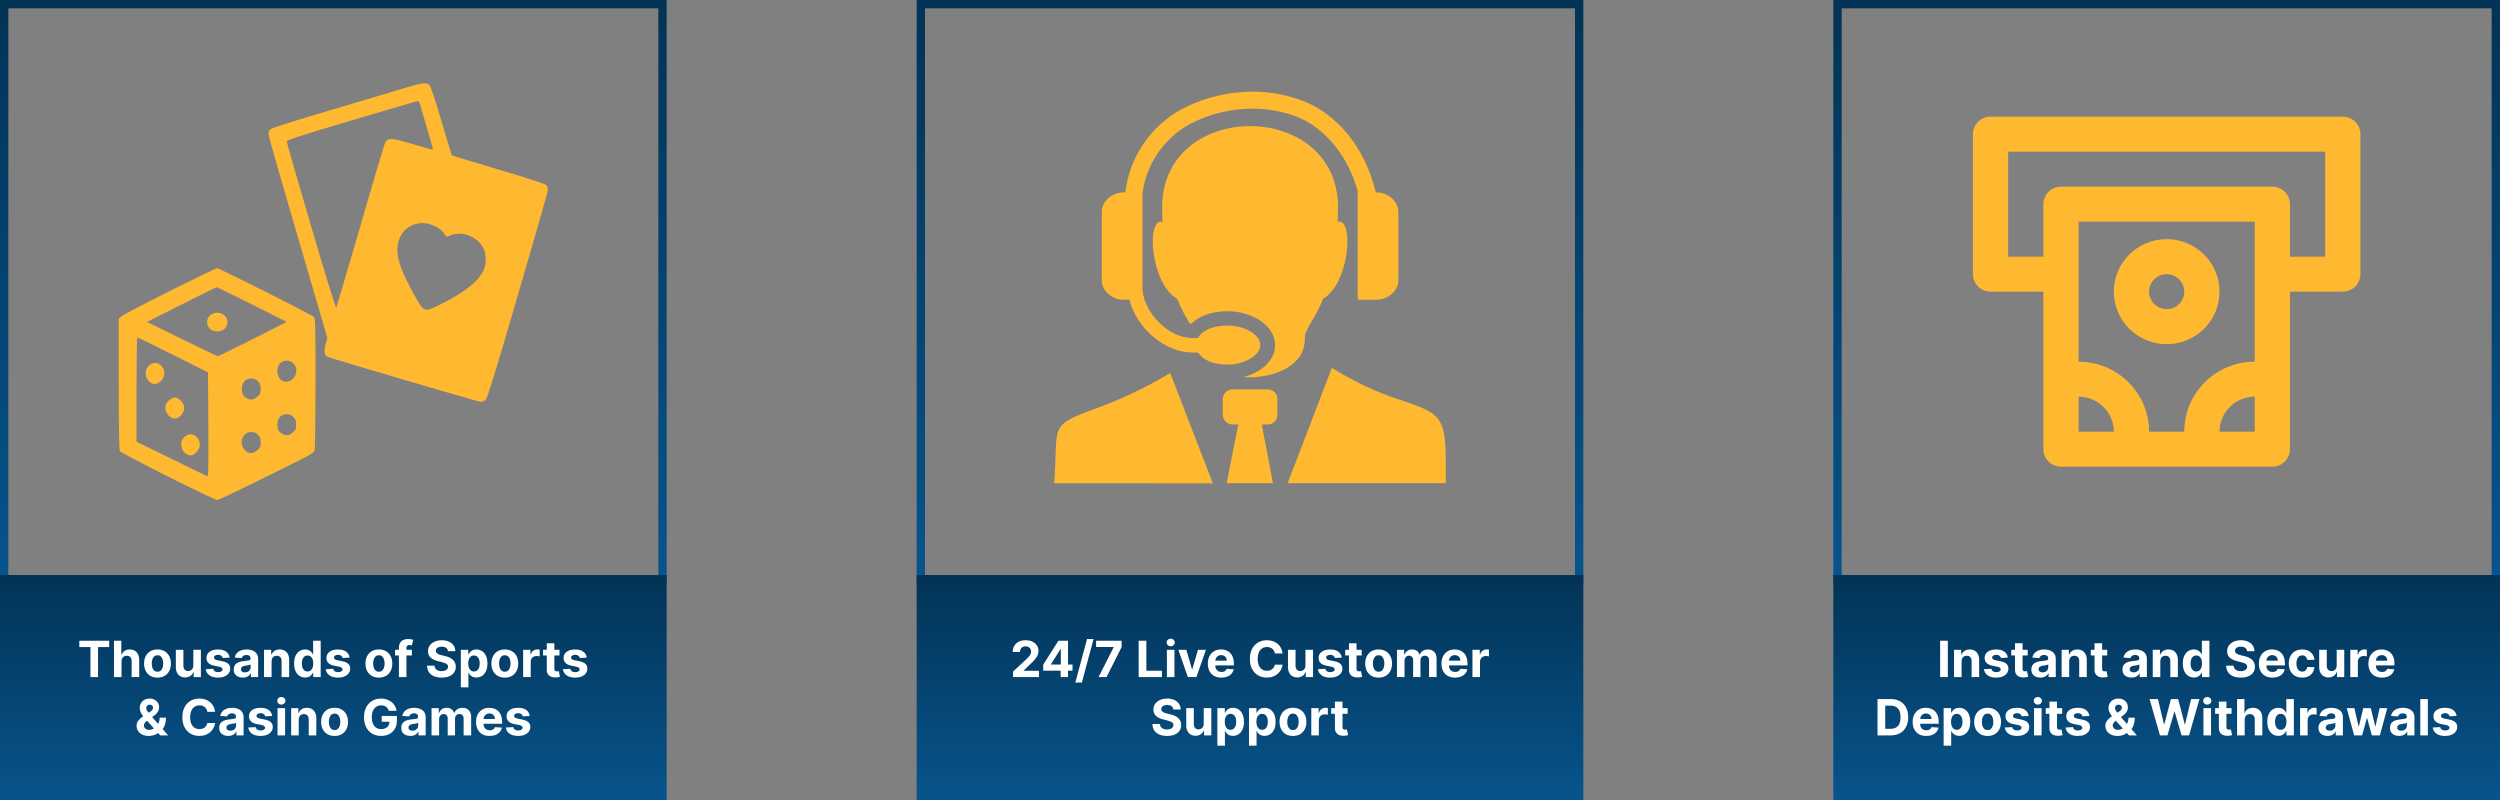 <svg width="1200" height="384" viewBox="0 0 1200 384" fill="none" xmlns="http://www.w3.org/2000/svg">
<rect x="0" y="0" width="1200" height="384" fill="#808080" stroke="none"/>
<rect x="442" y="2" width="316" height="276" stroke="url(#paint0_linear_1_224)" stroke-width="4"/>
<rect x="440" y="276" width="320" height="108" fill="url(#paint1_linear_1_224)"/>
<path d="M486.266 325V322.341L492.479 316.588C493.008 316.077 493.451 315.616 493.809 315.207C494.173 314.798 494.448 314.398 494.636 314.006C494.823 313.608 494.917 313.179 494.917 312.719C494.917 312.207 494.8 311.767 494.567 311.398C494.335 311.023 494.016 310.736 493.613 310.537C493.21 310.332 492.752 310.23 492.241 310.23C491.707 310.23 491.241 310.338 490.843 310.554C490.445 310.77 490.138 311.08 489.923 311.483C489.707 311.886 489.599 312.366 489.599 312.923H486.096C486.096 311.781 486.354 310.79 486.871 309.949C487.388 309.108 488.113 308.457 489.045 307.997C489.977 307.537 491.05 307.307 492.266 307.307C493.516 307.307 494.604 307.528 495.531 307.972C496.462 308.409 497.187 309.017 497.704 309.795C498.221 310.574 498.479 311.466 498.479 312.472C498.479 313.131 498.349 313.781 498.087 314.423C497.832 315.065 497.374 315.778 496.715 316.562C496.056 317.341 495.127 318.276 493.928 319.366L491.38 321.864V321.983H498.71V325H486.266ZM500.744 321.932V319.026L508.031 307.545H510.537V311.568H509.054L504.46 318.838V318.974H514.815V321.932H500.744ZM509.122 325V321.045L509.19 319.759V307.545H512.651V325H509.122ZM524.911 306.727L519.286 327.625H516.158L521.783 306.727H524.911ZM527.316 325L534.552 310.682V310.562H526.123V307.545H538.37V310.605L531.126 325H527.316ZM546.556 325V307.545H550.246V321.957H557.729V325H546.556ZM560.105 325V311.909H563.736V325H560.105ZM561.929 310.222C561.389 310.222 560.926 310.043 560.54 309.685C560.159 309.321 559.969 308.886 559.969 308.381C559.969 307.881 560.159 307.452 560.54 307.094C560.926 306.73 561.389 306.548 561.929 306.548C562.469 306.548 562.929 306.73 563.31 307.094C563.696 307.452 563.889 307.881 563.889 308.381C563.889 308.886 563.696 309.321 563.31 309.685C562.929 310.043 562.469 310.222 561.929 310.222ZM578.849 311.909L574.272 325H570.181L565.604 311.909H569.44L572.158 321.276H572.295L575.005 311.909H578.849ZM586.251 325.256C584.904 325.256 583.745 324.983 582.773 324.438C581.808 323.886 581.063 323.108 580.54 322.102C580.018 321.091 579.756 319.895 579.756 318.514C579.756 317.168 580.018 315.986 580.54 314.969C581.063 313.952 581.799 313.159 582.748 312.591C583.702 312.023 584.822 311.739 586.106 311.739C586.969 311.739 587.773 311.878 588.518 312.156C589.268 312.429 589.921 312.841 590.478 313.392C591.04 313.943 591.478 314.636 591.79 315.472C592.103 316.301 592.259 317.273 592.259 318.386V319.384H581.205V317.134H588.842C588.842 316.611 588.728 316.148 588.501 315.744C588.273 315.341 587.958 315.026 587.555 314.798C587.157 314.565 586.694 314.449 586.165 314.449C585.614 314.449 585.126 314.577 584.7 314.832C584.279 315.082 583.95 315.42 583.711 315.847C583.472 316.267 583.35 316.736 583.344 317.253V319.392C583.344 320.04 583.464 320.599 583.702 321.071C583.947 321.543 584.29 321.906 584.734 322.162C585.177 322.418 585.702 322.545 586.31 322.545C586.714 322.545 587.083 322.489 587.418 322.375C587.754 322.261 588.04 322.091 588.279 321.864C588.518 321.636 588.7 321.358 588.825 321.028L592.183 321.25C592.012 322.057 591.663 322.761 591.134 323.364C590.612 323.96 589.935 324.426 589.106 324.761C588.282 325.091 587.33 325.256 586.251 325.256ZM615.652 313.656H611.919C611.851 313.173 611.712 312.744 611.501 312.369C611.291 311.989 611.021 311.665 610.692 311.398C610.362 311.131 609.982 310.926 609.55 310.784C609.124 310.642 608.661 310.571 608.161 310.571C607.257 310.571 606.47 310.795 605.8 311.244C605.129 311.687 604.609 312.335 604.24 313.188C603.871 314.034 603.686 315.062 603.686 316.273C603.686 317.517 603.871 318.562 604.24 319.409C604.615 320.256 605.138 320.895 605.808 321.327C606.479 321.759 607.254 321.974 608.135 321.974C608.629 321.974 609.087 321.909 609.507 321.778C609.933 321.648 610.311 321.457 610.641 321.207C610.97 320.952 611.243 320.642 611.459 320.278C611.68 319.915 611.834 319.5 611.919 319.034L615.652 319.051C615.555 319.852 615.314 320.625 614.928 321.369C614.547 322.108 614.033 322.77 613.385 323.355C612.743 323.935 611.976 324.395 611.084 324.736C610.197 325.071 609.195 325.239 608.075 325.239C606.518 325.239 605.126 324.886 603.899 324.182C602.678 323.477 601.712 322.457 601.001 321.122C600.297 319.787 599.945 318.17 599.945 316.273C599.945 314.369 600.303 312.75 601.018 311.415C601.734 310.08 602.706 309.062 603.933 308.364C605.161 307.659 606.541 307.307 608.075 307.307C609.087 307.307 610.024 307.449 610.888 307.733C611.757 308.017 612.527 308.432 613.197 308.977C613.868 309.517 614.413 310.179 614.834 310.963C615.26 311.747 615.533 312.645 615.652 313.656ZM626.625 319.426V311.909H630.256V325H626.77V322.622H626.634C626.338 323.389 625.847 324.006 625.159 324.472C624.477 324.937 623.645 325.17 622.662 325.17C621.787 325.17 621.017 324.972 620.352 324.574C619.688 324.176 619.168 323.611 618.793 322.878C618.423 322.145 618.236 321.267 618.23 320.244V311.909H621.861V319.597C621.866 320.369 622.074 320.98 622.483 321.429C622.892 321.878 623.44 322.102 624.128 322.102C624.565 322.102 624.974 322.003 625.355 321.804C625.736 321.599 626.043 321.298 626.276 320.901C626.514 320.503 626.631 320.011 626.625 319.426ZM644.052 315.642L640.728 315.847C640.671 315.562 640.549 315.307 640.362 315.08C640.174 314.847 639.927 314.662 639.62 314.526C639.319 314.384 638.958 314.312 638.538 314.312C637.975 314.312 637.501 314.432 637.114 314.67C636.728 314.903 636.535 315.216 636.535 315.608C636.535 315.92 636.66 316.185 636.91 316.401C637.16 316.616 637.589 316.79 638.197 316.92L640.566 317.398C641.839 317.659 642.788 318.08 643.413 318.659C644.038 319.239 644.35 320 644.35 320.943C644.35 321.801 644.097 322.554 643.592 323.202C643.092 323.849 642.404 324.355 641.529 324.719C640.66 325.077 639.657 325.256 638.521 325.256C636.788 325.256 635.407 324.895 634.379 324.173C633.356 323.446 632.756 322.457 632.58 321.207L636.151 321.02C636.259 321.548 636.521 321.952 636.935 322.23C637.35 322.503 637.881 322.639 638.529 322.639C639.165 322.639 639.677 322.517 640.063 322.273C640.455 322.023 640.654 321.702 640.66 321.31C640.654 320.98 640.515 320.71 640.242 320.5C639.969 320.284 639.549 320.119 638.981 320.006L636.714 319.554C635.435 319.298 634.484 318.855 633.859 318.224C633.239 317.594 632.93 316.79 632.93 315.812C632.93 314.972 633.157 314.247 633.612 313.639C634.072 313.031 634.717 312.562 635.546 312.233C636.381 311.903 637.359 311.739 638.478 311.739C640.131 311.739 641.433 312.088 642.381 312.787C643.336 313.486 643.893 314.437 644.052 315.642ZM653.599 311.909V314.636H645.716V311.909H653.599ZM647.506 308.773H651.136V320.977C651.136 321.312 651.188 321.574 651.29 321.761C651.392 321.943 651.534 322.071 651.716 322.145C651.903 322.219 652.119 322.256 652.364 322.256C652.534 322.256 652.705 322.241 652.875 322.213C653.045 322.179 653.176 322.153 653.267 322.136L653.838 324.838C653.656 324.895 653.401 324.96 653.071 325.034C652.741 325.114 652.341 325.162 651.869 325.179C650.994 325.213 650.227 325.097 649.568 324.83C648.915 324.562 648.406 324.148 648.043 323.585C647.679 323.023 647.5 322.312 647.506 321.455V308.773ZM661.739 325.256C660.415 325.256 659.27 324.974 658.304 324.412C657.344 323.844 656.602 323.054 656.08 322.043C655.557 321.026 655.295 319.847 655.295 318.506C655.295 317.153 655.557 315.972 656.08 314.96C656.602 313.943 657.344 313.153 658.304 312.591C659.27 312.023 660.415 311.739 661.739 311.739C663.062 311.739 664.205 312.023 665.165 312.591C666.131 313.153 666.875 313.943 667.398 314.96C667.92 315.972 668.182 317.153 668.182 318.506C668.182 319.847 667.92 321.026 667.398 322.043C666.875 323.054 666.131 323.844 665.165 324.412C664.205 324.974 663.062 325.256 661.739 325.256ZM661.756 322.443C662.358 322.443 662.861 322.273 663.264 321.932C663.668 321.585 663.972 321.114 664.176 320.517C664.386 319.92 664.491 319.241 664.491 318.48C664.491 317.719 664.386 317.04 664.176 316.443C663.972 315.847 663.668 315.375 663.264 315.028C662.861 314.682 662.358 314.509 661.756 314.509C661.148 314.509 660.636 314.682 660.222 315.028C659.813 315.375 659.503 315.847 659.293 316.443C659.088 317.04 658.986 317.719 658.986 318.48C658.986 319.241 659.088 319.92 659.293 320.517C659.503 321.114 659.813 321.585 660.222 321.932C660.636 322.273 661.148 322.443 661.756 322.443ZM670.543 325V311.909H674.003V314.219H674.156C674.429 313.452 674.884 312.847 675.52 312.403C676.156 311.96 676.918 311.739 677.804 311.739C678.702 311.739 679.466 311.963 680.097 312.412C680.727 312.855 681.148 313.457 681.358 314.219H681.494C681.761 313.469 682.244 312.869 682.943 312.42C683.648 311.966 684.48 311.739 685.44 311.739C686.662 311.739 687.653 312.128 688.415 312.906C689.182 313.679 689.565 314.776 689.565 316.196V325H685.943V316.912C685.943 316.185 685.75 315.639 685.364 315.276C684.977 314.912 684.494 314.73 683.915 314.73C683.256 314.73 682.741 314.94 682.372 315.361C682.003 315.776 681.818 316.324 681.818 317.006V325H678.298V316.835C678.298 316.193 678.114 315.682 677.744 315.301C677.381 314.92 676.901 314.73 676.304 314.73C675.901 314.73 675.537 314.832 675.213 315.037C674.895 315.236 674.642 315.517 674.455 315.881C674.267 316.239 674.173 316.659 674.173 317.142V325H670.543ZM698.399 325.256C697.053 325.256 695.893 324.983 694.922 324.438C693.956 323.886 693.212 323.108 692.689 322.102C692.166 321.091 691.905 319.895 691.905 318.514C691.905 317.168 692.166 315.986 692.689 314.969C693.212 313.952 693.947 313.159 694.896 312.591C695.851 312.023 696.97 311.739 698.254 311.739C699.118 311.739 699.922 311.878 700.666 312.156C701.416 312.429 702.07 312.841 702.626 313.392C703.189 313.943 703.626 314.636 703.939 315.472C704.251 316.301 704.408 317.273 704.408 318.386V319.384H693.354V317.134H700.99C700.99 316.611 700.876 316.148 700.649 315.744C700.422 315.341 700.107 315.026 699.703 314.798C699.305 314.565 698.842 314.449 698.314 314.449C697.763 314.449 697.274 314.577 696.848 314.832C696.428 315.082 696.098 315.42 695.859 315.847C695.621 316.267 695.499 316.736 695.493 317.253V319.392C695.493 320.04 695.612 320.599 695.851 321.071C696.095 321.543 696.439 321.906 696.882 322.162C697.325 322.418 697.851 322.545 698.459 322.545C698.862 322.545 699.232 322.489 699.567 322.375C699.902 322.261 700.189 322.091 700.428 321.864C700.666 321.636 700.848 321.358 700.973 321.028L704.331 321.25C704.161 322.057 703.811 322.761 703.283 323.364C702.76 323.96 702.084 324.426 701.254 324.761C700.43 325.091 699.479 325.256 698.399 325.256ZM706.777 325V311.909H710.297V314.193H710.433C710.672 313.381 711.072 312.767 711.635 312.352C712.197 311.932 712.845 311.722 713.578 311.722C713.76 311.722 713.956 311.733 714.166 311.756C714.376 311.778 714.561 311.81 714.72 311.849V315.071C714.55 315.02 714.314 314.974 714.013 314.935C713.712 314.895 713.436 314.875 713.186 314.875C712.652 314.875 712.175 314.991 711.754 315.224C711.339 315.452 711.01 315.77 710.766 316.179C710.527 316.588 710.408 317.06 710.408 317.594V325H706.777ZM563.208 340.565C563.14 339.878 562.848 339.344 562.331 338.963C561.814 338.582 561.112 338.392 560.225 338.392C559.623 338.392 559.115 338.477 558.7 338.648C558.285 338.812 557.967 339.043 557.745 339.338C557.529 339.634 557.422 339.969 557.422 340.344C557.41 340.656 557.475 340.929 557.618 341.162C557.765 341.395 557.967 341.597 558.223 341.767C558.478 341.932 558.774 342.077 559.109 342.202C559.444 342.321 559.802 342.423 560.183 342.509L561.751 342.884C562.512 343.054 563.211 343.281 563.848 343.565C564.484 343.849 565.035 344.199 565.501 344.614C565.967 345.028 566.328 345.517 566.583 346.08C566.845 346.642 566.978 347.287 566.984 348.014C566.978 349.082 566.706 350.009 566.166 350.793C565.632 351.571 564.859 352.176 563.848 352.608C562.842 353.034 561.629 353.247 560.208 353.247C558.799 353.247 557.572 353.031 556.527 352.599C555.487 352.168 554.674 351.528 554.089 350.682C553.51 349.83 553.206 348.776 553.177 347.52H556.748C556.788 348.105 556.956 348.594 557.251 348.986C557.552 349.372 557.953 349.665 558.453 349.864C558.958 350.057 559.529 350.153 560.166 350.153C560.791 350.153 561.333 350.062 561.794 349.881C562.26 349.699 562.62 349.446 562.876 349.122C563.132 348.798 563.26 348.426 563.26 348.006C563.26 347.614 563.143 347.284 562.91 347.017C562.683 346.75 562.348 346.523 561.904 346.335C561.467 346.148 560.93 345.977 560.294 345.824L558.393 345.347C556.922 344.989 555.76 344.429 554.907 343.668C554.055 342.906 553.632 341.881 553.637 340.591C553.632 339.534 553.913 338.611 554.481 337.821C555.055 337.031 555.842 336.415 556.842 335.972C557.842 335.528 558.978 335.307 560.251 335.307C561.547 335.307 562.677 335.528 563.643 335.972C564.615 336.415 565.37 337.031 565.91 337.821C566.45 338.611 566.728 339.526 566.745 340.565H563.208ZM577.793 347.426V339.909H581.424V353H577.938V350.622H577.801C577.506 351.389 577.015 352.006 576.327 352.472C575.645 352.937 574.813 353.17 573.83 353.17C572.955 353.17 572.185 352.972 571.52 352.574C570.855 352.176 570.336 351.611 569.961 350.878C569.591 350.145 569.404 349.267 569.398 348.244V339.909H573.029V347.597C573.034 348.369 573.242 348.98 573.651 349.429C574.06 349.878 574.608 350.102 575.296 350.102C575.733 350.102 576.142 350.003 576.523 349.804C576.904 349.599 577.211 349.298 577.444 348.901C577.682 348.503 577.799 348.011 577.793 347.426ZM584.328 357.909V339.909H587.907V342.108H588.069C588.228 341.756 588.458 341.398 588.76 341.034C589.066 340.665 589.464 340.358 589.953 340.114C590.447 339.864 591.061 339.739 591.794 339.739C592.748 339.739 593.629 339.989 594.436 340.489C595.243 340.983 595.887 341.73 596.37 342.73C596.853 343.724 597.095 344.972 597.095 346.472C597.095 347.932 596.859 349.165 596.387 350.17C595.922 351.17 595.285 351.929 594.478 352.446C593.677 352.957 592.779 353.213 591.785 353.213C591.081 353.213 590.481 353.097 589.987 352.864C589.498 352.631 589.098 352.338 588.785 351.986C588.473 351.628 588.234 351.267 588.069 350.903H587.958V357.909H584.328ZM587.882 346.455C587.882 347.233 587.99 347.912 588.206 348.491C588.422 349.071 588.734 349.523 589.143 349.847C589.552 350.165 590.049 350.324 590.635 350.324C591.225 350.324 591.725 350.162 592.135 349.838C592.544 349.509 592.853 349.054 593.064 348.474C593.279 347.889 593.387 347.216 593.387 346.455C593.387 345.699 593.282 345.034 593.072 344.46C592.862 343.886 592.552 343.437 592.143 343.114C591.734 342.79 591.231 342.628 590.635 342.628C590.044 342.628 589.544 342.784 589.135 343.097C588.731 343.409 588.422 343.852 588.206 344.426C587.99 345 587.882 345.676 587.882 346.455ZM599.515 357.909V339.909H603.095V342.108H603.257C603.416 341.756 603.646 341.398 603.947 341.034C604.254 340.665 604.652 340.358 605.14 340.114C605.635 339.864 606.248 339.739 606.981 339.739C607.936 339.739 608.816 339.989 609.623 340.489C610.43 340.983 611.075 341.73 611.558 342.73C612.041 343.724 612.282 344.972 612.282 346.472C612.282 347.932 612.047 349.165 611.575 350.17C611.109 351.17 610.473 351.929 609.666 352.446C608.865 352.957 607.967 353.213 606.973 353.213C606.268 353.213 605.669 353.097 605.174 352.864C604.686 352.631 604.285 352.338 603.973 351.986C603.66 351.628 603.422 351.267 603.257 350.903H603.146V357.909H599.515ZM603.069 346.455C603.069 347.233 603.177 347.912 603.393 348.491C603.609 349.071 603.922 349.523 604.331 349.847C604.74 350.165 605.237 350.324 605.822 350.324C606.413 350.324 606.913 350.162 607.322 349.838C607.731 349.509 608.041 349.054 608.251 348.474C608.467 347.889 608.575 347.216 608.575 346.455C608.575 345.699 608.47 345.034 608.26 344.46C608.049 343.886 607.74 343.437 607.331 343.114C606.922 342.79 606.419 342.628 605.822 342.628C605.231 342.628 604.731 342.784 604.322 343.097C603.919 343.409 603.609 343.852 603.393 344.426C603.177 345 603.069 345.676 603.069 346.455ZM620.618 353.256C619.294 353.256 618.149 352.974 617.183 352.412C616.223 351.844 615.481 351.054 614.958 350.043C614.436 349.026 614.174 347.847 614.174 346.506C614.174 345.153 614.436 343.972 614.958 342.96C615.481 341.943 616.223 341.153 617.183 340.591C618.149 340.023 619.294 339.739 620.618 339.739C621.941 339.739 623.083 340.023 624.044 340.591C625.01 341.153 625.754 341.943 626.277 342.96C626.799 343.972 627.061 345.153 627.061 346.506C627.061 347.847 626.799 349.026 626.277 350.043C625.754 351.054 625.01 351.844 624.044 352.412C623.083 352.974 621.941 353.256 620.618 353.256ZM620.635 350.443C621.237 350.443 621.74 350.273 622.143 349.932C622.547 349.585 622.85 349.114 623.055 348.517C623.265 347.92 623.37 347.241 623.37 346.48C623.37 345.719 623.265 345.04 623.055 344.443C622.85 343.847 622.547 343.375 622.143 343.028C621.74 342.682 621.237 342.509 620.635 342.509C620.027 342.509 619.515 342.682 619.1 343.028C618.691 343.375 618.382 343.847 618.172 344.443C617.967 345.04 617.865 345.719 617.865 346.48C617.865 347.241 617.967 347.92 618.172 348.517C618.382 349.114 618.691 349.585 619.1 349.932C619.515 350.273 620.027 350.443 620.635 350.443ZM629.422 353V339.909H632.941V342.193H633.078C633.316 341.381 633.717 340.767 634.279 340.352C634.842 339.932 635.49 339.722 636.223 339.722C636.404 339.722 636.6 339.733 636.811 339.756C637.021 339.778 637.206 339.81 637.365 339.849V343.071C637.194 343.02 636.958 342.974 636.657 342.935C636.356 342.895 636.081 342.875 635.831 342.875C635.297 342.875 634.819 342.991 634.399 343.224C633.984 343.452 633.654 343.77 633.41 344.179C633.172 344.588 633.052 345.06 633.052 345.594V353H629.422ZM646.861 339.909V342.636H638.978V339.909H646.861ZM640.767 336.773H644.398V348.977C644.398 349.312 644.449 349.574 644.551 349.761C644.654 349.943 644.796 350.071 644.978 350.145C645.165 350.219 645.381 350.256 645.625 350.256C645.796 350.256 645.966 350.241 646.137 350.213C646.307 350.179 646.438 350.153 646.529 350.136L647.1 352.838C646.918 352.895 646.662 352.96 646.333 353.034C646.003 353.114 645.603 353.162 645.131 353.179C644.256 353.213 643.489 353.097 642.83 352.83C642.176 352.562 641.668 352.148 641.304 351.585C640.941 351.023 640.762 350.312 640.767 349.455V336.773Z" fill="white"/>
<path fill-rule="evenodd" clip-rule="evenodd" d="M571.077 155.282C568.708 151.523 566.694 147.555 565.06 143.429C552.115 136.21 550.048 104.107 558.024 106.538C558.024 105.33 557.808 101.95 557.808 99.625C557.808 47.517 642.263 47.486 642.263 99.625C642.263 102.011 642.016 105.33 642.047 106.538C650.008 104.061 647.94 136.164 635.012 143.429C631.725 152.453 625.863 158.509 626.341 162.471C626.341 176.068 611.267 180.993 600.113 181.115C599.094 181.115 598.061 181.115 597.027 180.962C599.476 180.317 601.822 179.339 604.001 178.056C608.799 175.15 612.039 170.852 612.039 165.698C612.039 160.544 608.814 156.215 604.016 153.325C599.618 150.765 594.613 149.409 589.513 149.394C585.552 149.321 581.615 150.022 577.927 151.459C575.639 152.379 573.545 153.718 571.755 155.405H571.185L571.077 155.282ZM660.947 92.36H660.376C655.084 70.137 641.476 54.72 625.261 48.342C615.768 44.79 605.594 43.389 595.484 44.243C585.526 45.014 575.839 47.826 567.034 52.502C559.68 56.547 553.406 62.273 548.734 69.206C544.062 76.138 541.127 84.077 540.174 92.36H539.109C534.018 92.36 528.865 96.505 528.865 101.537V134.68C528.865 139.728 534.018 143.857 539.109 143.857H542.118C545.404 157.087 558.719 169.2 572.342 169.2H575.011C577.34 172.596 581.861 174.997 589.39 174.997C596.919 174.997 604.942 170.791 604.942 165.621C604.942 160.452 597.027 156.261 589.39 156.261C581.753 156.261 577.125 158.724 574.872 162.272H572.342C560.709 162.272 549.199 150.036 548.382 138.994V92.957C549.25 86.03 551.75 79.403 555.679 73.611C559.608 67.82 564.856 63.025 570.999 59.614C578.775 55.516 587.321 53.053 596.101 52.38C604.966 51.624 613.889 52.836 622.221 55.928C635.66 61.19 646.999 74.282 651.89 92.36H651.69V143.857H660.947C666.038 143.857 671.191 139.728 671.191 134.68V101.552C671.191 96.49 666.038 92.376 660.947 92.376V92.36ZM605.651 203.751H608.521C609.749 203.751 610.926 203.267 611.794 202.407C612.662 201.546 613.15 200.379 613.15 199.162V191.515C613.15 190.298 612.662 189.131 611.794 188.271C610.926 187.41 609.749 186.927 608.521 186.927H591.55C590.329 186.946 589.163 187.436 588.299 188.292C587.435 189.149 586.941 190.304 586.921 191.515V199.162C586.945 200.372 587.44 201.526 588.303 202.381C589.166 203.236 590.33 203.727 591.55 203.751H594.404L588.788 231.939H611.02L605.651 203.736V203.751ZM506 231.954C508.206 203.598 502.59 204.745 526.551 195.859C538.795 191.409 550.567 185.774 561.696 179.035L582.17 232L506 231.954ZM639.301 176.572C649.463 182.971 660.381 188.108 671.808 191.867C694.179 199.239 694.179 200.279 693.963 231.893H618.087L639.301 176.572Z" fill="#FFB931"/>
<rect x="882" y="2" width="316" height="276" stroke="url(#paint2_linear_1_224)" stroke-width="4"/>
<rect x="880" y="276" width="320" height="108" fill="url(#paint3_linear_1_224)"/>
<path d="M934.957 307.545V325H931.267V307.545H934.957ZM941.556 317.432V325H937.925V311.909H941.386V314.219H941.539C941.829 313.457 942.315 312.855 942.996 312.412C943.678 311.963 944.505 311.739 945.477 311.739C946.386 311.739 947.178 311.938 947.854 312.335C948.531 312.733 949.056 313.301 949.431 314.04C949.806 314.773 949.994 315.648 949.994 316.665V325H946.363V317.312C946.369 316.511 946.164 315.886 945.749 315.438C945.335 314.983 944.763 314.756 944.036 314.756C943.548 314.756 943.116 314.861 942.741 315.071C942.371 315.281 942.082 315.588 941.871 315.991C941.667 316.389 941.562 316.869 941.556 317.432ZM963.747 315.642L960.423 315.847C960.366 315.562 960.244 315.307 960.057 315.08C959.869 314.847 959.622 314.662 959.315 314.526C959.014 314.384 958.653 314.312 958.233 314.312C957.67 314.312 957.196 314.432 956.81 314.67C956.423 314.903 956.23 315.216 956.23 315.608C956.23 315.92 956.355 316.185 956.605 316.401C956.855 316.616 957.284 316.79 957.892 316.92L960.261 317.398C961.534 317.659 962.483 318.08 963.108 318.659C963.733 319.239 964.045 320 964.045 320.943C964.045 321.801 963.793 322.554 963.287 323.202C962.787 323.849 962.099 324.355 961.224 324.719C960.355 325.077 959.352 325.256 958.216 325.256C956.483 325.256 955.102 324.895 954.074 324.173C953.051 323.446 952.452 322.457 952.276 321.207L955.847 321.02C955.955 321.548 956.216 321.952 956.631 322.23C957.045 322.503 957.577 322.639 958.224 322.639C958.861 322.639 959.372 322.517 959.759 322.273C960.151 322.023 960.349 321.702 960.355 321.31C960.349 320.98 960.21 320.71 959.938 320.5C959.665 320.284 959.244 320.119 958.676 320.006L956.409 319.554C955.131 319.298 954.179 318.855 953.554 318.224C952.935 317.594 952.625 316.79 952.625 315.812C952.625 314.972 952.852 314.247 953.307 313.639C953.767 313.031 954.412 312.562 955.241 312.233C956.077 311.903 957.054 311.739 958.173 311.739C959.827 311.739 961.128 312.088 962.077 312.787C963.031 313.486 963.588 314.437 963.747 315.642ZM973.295 311.909V314.636H965.411V311.909H973.295ZM967.201 308.773H970.832V320.977C970.832 321.312 970.883 321.574 970.985 321.761C971.087 321.943 971.229 322.071 971.411 322.145C971.599 322.219 971.815 322.256 972.059 322.256C972.229 322.256 972.4 322.241 972.57 322.213C972.741 322.179 972.871 322.153 972.962 322.136L973.533 324.838C973.352 324.895 973.096 324.96 972.766 325.034C972.437 325.114 972.036 325.162 971.565 325.179C970.69 325.213 969.923 325.097 969.263 324.83C968.61 324.562 968.102 324.148 967.738 323.585C967.374 323.023 967.195 322.312 967.201 321.455V308.773ZM979.393 325.247C978.558 325.247 977.813 325.102 977.16 324.812C976.506 324.517 975.989 324.082 975.609 323.509C975.234 322.929 975.046 322.207 975.046 321.344C975.046 320.616 975.18 320.006 975.447 319.511C975.714 319.017 976.077 318.619 976.538 318.318C976.998 318.017 977.521 317.79 978.106 317.636C978.697 317.483 979.316 317.375 979.964 317.312C980.725 317.233 981.339 317.159 981.805 317.091C982.271 317.017 982.609 316.909 982.819 316.767C983.029 316.625 983.134 316.415 983.134 316.136V316.085C983.134 315.545 982.964 315.128 982.623 314.832C982.288 314.537 981.81 314.389 981.191 314.389C980.538 314.389 980.018 314.534 979.631 314.824C979.245 315.108 978.989 315.466 978.864 315.898L975.506 315.625C975.677 314.83 976.012 314.142 976.512 313.562C977.012 312.977 977.657 312.528 978.447 312.216C979.242 311.898 980.163 311.739 981.208 311.739C981.935 311.739 982.631 311.824 983.296 311.994C983.967 312.165 984.56 312.429 985.077 312.787C985.6 313.145 986.012 313.605 986.313 314.168C986.614 314.724 986.765 315.392 986.765 316.17V325H983.322V323.185H983.219C983.009 323.594 982.728 323.955 982.376 324.267C982.023 324.574 981.6 324.815 981.106 324.991C980.612 325.162 980.04 325.247 979.393 325.247ZM980.433 322.741C980.967 322.741 981.438 322.636 981.847 322.426C982.256 322.21 982.577 321.92 982.81 321.557C983.043 321.193 983.16 320.781 983.16 320.321V318.932C983.046 319.006 982.89 319.074 982.691 319.136C982.498 319.193 982.279 319.247 982.035 319.298C981.79 319.344 981.546 319.386 981.302 319.426C981.058 319.46 980.836 319.491 980.637 319.52C980.211 319.582 979.839 319.682 979.521 319.818C979.202 319.955 978.955 320.139 978.779 320.372C978.603 320.599 978.515 320.884 978.515 321.224C978.515 321.719 978.694 322.097 979.052 322.358C979.415 322.614 979.876 322.741 980.433 322.741ZM993.212 317.432V325H989.582V311.909H993.042V314.219H993.195C993.485 313.457 993.971 312.855 994.653 312.412C995.335 311.963 996.161 311.739 997.133 311.739C998.042 311.739 998.835 311.938 999.511 312.335C1000.19 312.733 1000.71 313.301 1001.09 314.04C1001.46 314.773 1001.65 315.648 1001.65 316.665V325H998.019V317.312C998.025 316.511 997.82 315.886 997.406 315.438C996.991 314.983 996.42 314.756 995.692 314.756C995.204 314.756 994.772 314.861 994.397 315.071C994.028 315.281 993.738 315.588 993.528 315.991C993.323 316.389 993.218 316.869 993.212 317.432ZM1011.47 311.909V314.636H1003.59V311.909H1011.47ZM1005.38 308.773H1009.01V320.977C1009.01 321.312 1009.06 321.574 1009.16 321.761C1009.27 321.943 1009.41 322.071 1009.59 322.145C1009.78 322.219 1009.99 322.256 1010.24 322.256C1010.41 322.256 1010.58 322.241 1010.75 322.213C1010.92 322.179 1011.05 322.153 1011.14 322.136L1011.71 324.838C1011.53 324.895 1011.28 324.96 1010.95 325.034C1010.62 325.114 1010.22 325.162 1009.74 325.179C1008.87 325.213 1008.1 325.097 1007.44 324.83C1006.79 324.562 1006.28 324.148 1005.92 323.585C1005.55 323.023 1005.38 322.312 1005.38 321.455V308.773ZM1023.13 325.247C1022.29 325.247 1021.55 325.102 1020.89 324.812C1020.24 324.517 1019.72 324.082 1019.34 323.509C1018.97 322.929 1018.78 322.207 1018.78 321.344C1018.78 320.616 1018.91 320.006 1019.18 319.511C1019.45 319.017 1019.81 318.619 1020.27 318.318C1020.73 318.017 1021.25 317.79 1021.84 317.636C1022.43 317.483 1023.05 317.375 1023.7 317.312C1024.46 317.233 1025.07 317.159 1025.54 317.091C1026 317.017 1026.34 316.909 1026.55 316.767C1026.76 316.625 1026.87 316.415 1026.87 316.136V316.085C1026.87 315.545 1026.7 315.128 1026.36 314.832C1026.02 314.537 1025.54 314.389 1024.93 314.389C1024.27 314.389 1023.75 314.534 1023.37 314.824C1022.98 315.108 1022.72 315.466 1022.6 315.898L1019.24 315.625C1019.41 314.83 1019.75 314.142 1020.25 313.562C1020.75 312.977 1021.39 312.528 1022.18 312.216C1022.98 311.898 1023.9 311.739 1024.94 311.739C1025.67 311.739 1026.37 311.824 1027.03 311.994C1027.7 312.165 1028.29 312.429 1028.81 312.787C1029.33 313.145 1029.75 313.605 1030.05 314.168C1030.35 314.724 1030.5 315.392 1030.5 316.17V325H1027.06V323.185H1026.95C1026.74 323.594 1026.46 323.955 1026.11 324.267C1025.76 324.574 1025.33 324.815 1024.84 324.991C1024.35 325.162 1023.77 325.247 1023.13 325.247ZM1024.17 322.741C1024.7 322.741 1025.17 322.636 1025.58 322.426C1025.99 322.21 1026.31 321.92 1026.54 321.557C1026.78 321.193 1026.89 320.781 1026.89 320.321V318.932C1026.78 319.006 1026.62 319.074 1026.43 319.136C1026.23 319.193 1026.01 319.247 1025.77 319.298C1025.52 319.344 1025.28 319.386 1025.04 319.426C1024.79 319.46 1024.57 319.491 1024.37 319.52C1023.95 319.582 1023.57 319.682 1023.25 319.818C1022.94 319.955 1022.69 320.139 1022.51 320.372C1022.34 320.599 1022.25 320.884 1022.25 321.224C1022.25 321.719 1022.43 322.097 1022.79 322.358C1023.15 322.614 1023.61 322.741 1024.17 322.741ZM1036.95 317.432V325H1033.32V311.909H1036.78V314.219H1036.93C1037.22 313.457 1037.71 312.855 1038.39 312.412C1039.07 311.963 1039.9 311.739 1040.87 311.739C1041.78 311.739 1042.57 311.938 1043.25 312.335C1043.92 312.733 1044.45 313.301 1044.82 314.04C1045.2 314.773 1045.38 315.648 1045.38 316.665V325H1041.75V317.312C1041.76 316.511 1041.55 315.886 1041.14 315.438C1040.73 314.983 1040.15 314.756 1039.43 314.756C1038.94 314.756 1038.51 314.861 1038.13 315.071C1037.76 315.281 1037.47 315.588 1037.26 315.991C1037.06 316.389 1036.95 316.869 1036.95 317.432ZM1053.07 325.213C1052.08 325.213 1051.17 324.957 1050.37 324.446C1049.57 323.929 1048.93 323.17 1048.46 322.17C1047.99 321.165 1047.76 319.932 1047.76 318.472C1047.76 316.972 1048 315.724 1048.48 314.73C1048.97 313.73 1049.61 312.983 1050.41 312.489C1051.22 311.989 1052.1 311.739 1053.06 311.739C1053.79 311.739 1054.4 311.864 1054.89 312.114C1055.39 312.358 1055.79 312.665 1056.09 313.034C1056.39 313.398 1056.63 313.756 1056.79 314.108H1056.9V307.545H1060.52V325H1056.94V322.903H1056.79C1056.62 323.267 1056.37 323.628 1056.06 323.986C1055.75 324.338 1055.35 324.631 1054.86 324.864C1054.37 325.097 1053.77 325.213 1053.07 325.213ZM1054.22 322.324C1054.81 322.324 1055.3 322.165 1055.7 321.847C1056.11 321.523 1056.42 321.071 1056.64 320.491C1056.86 319.912 1056.97 319.233 1056.97 318.455C1056.97 317.676 1056.87 317 1056.65 316.426C1056.43 315.852 1056.12 315.409 1055.71 315.097C1055.3 314.784 1054.81 314.628 1054.22 314.628C1053.62 314.628 1053.12 314.79 1052.71 315.114C1052.3 315.437 1051.99 315.886 1051.78 316.46C1051.57 317.034 1051.47 317.699 1051.47 318.455C1051.47 319.216 1051.57 319.889 1051.78 320.474C1052 321.054 1052.31 321.509 1052.71 321.838C1053.12 322.162 1053.62 322.324 1054.22 322.324ZM1078.6 312.565C1078.53 311.878 1078.23 311.344 1077.72 310.963C1077.2 310.582 1076.5 310.392 1075.61 310.392C1075.01 310.392 1074.5 310.477 1074.09 310.648C1073.67 310.812 1073.35 311.043 1073.13 311.338C1072.92 311.634 1072.81 311.969 1072.81 312.344C1072.8 312.656 1072.86 312.929 1073 313.162C1073.15 313.395 1073.35 313.597 1073.61 313.767C1073.87 313.932 1074.16 314.077 1074.5 314.202C1074.83 314.321 1075.19 314.423 1075.57 314.509L1077.14 314.884C1077.9 315.054 1078.6 315.281 1079.23 315.565C1079.87 315.849 1080.42 316.199 1080.89 316.614C1081.35 317.028 1081.71 317.517 1081.97 318.08C1082.23 318.642 1082.37 319.287 1082.37 320.014C1082.37 321.082 1082.09 322.009 1081.55 322.793C1081.02 323.571 1080.25 324.176 1079.23 324.608C1078.23 325.034 1077.02 325.247 1075.6 325.247C1074.19 325.247 1072.96 325.031 1071.91 324.599C1070.87 324.168 1070.06 323.528 1069.48 322.682C1068.9 321.83 1068.59 320.776 1068.56 319.52H1072.13C1072.17 320.105 1072.34 320.594 1072.64 320.986C1072.94 321.372 1073.34 321.665 1073.84 321.864C1074.35 322.057 1074.92 322.153 1075.55 322.153C1076.18 322.153 1076.72 322.062 1077.18 321.881C1077.65 321.699 1078.01 321.446 1078.26 321.122C1078.52 320.798 1078.65 320.426 1078.65 320.006C1078.65 319.614 1078.53 319.284 1078.3 319.017C1078.07 318.75 1077.73 318.523 1077.29 318.335C1076.85 318.148 1076.32 317.977 1075.68 317.824L1073.78 317.347C1072.31 316.989 1071.15 316.429 1070.29 315.668C1069.44 314.906 1069.02 313.881 1069.02 312.591C1069.02 311.534 1069.3 310.611 1069.87 309.821C1070.44 309.031 1071.23 308.415 1072.23 307.972C1073.23 307.528 1074.37 307.307 1075.64 307.307C1076.93 307.307 1078.06 307.528 1079.03 307.972C1080 308.415 1080.76 309.031 1081.3 309.821C1081.84 310.611 1082.12 311.526 1082.13 312.565H1078.6ZM1090.75 325.256C1089.4 325.256 1088.25 324.983 1087.27 324.438C1086.31 323.886 1085.56 323.108 1085.04 322.102C1084.52 321.091 1084.26 319.895 1084.26 318.514C1084.26 317.168 1084.52 315.986 1085.04 314.969C1085.56 313.952 1086.3 313.159 1087.25 312.591C1088.2 312.023 1089.32 311.739 1090.61 311.739C1091.47 311.739 1092.27 311.878 1093.02 312.156C1093.77 312.429 1094.42 312.841 1094.98 313.392C1095.54 313.943 1095.98 314.636 1096.29 315.472C1096.6 316.301 1096.76 317.273 1096.76 318.386V319.384H1085.71V317.134H1093.34C1093.34 316.611 1093.23 316.148 1093 315.744C1092.77 315.341 1092.46 315.026 1092.05 314.798C1091.66 314.565 1091.19 314.449 1090.67 314.449C1090.11 314.449 1089.63 314.577 1089.2 314.832C1088.78 315.082 1088.45 315.42 1088.21 315.847C1087.97 316.267 1087.85 316.736 1087.84 317.253V319.392C1087.84 320.04 1087.96 320.599 1088.2 321.071C1088.45 321.543 1088.79 321.906 1089.23 322.162C1089.68 322.418 1090.2 322.545 1090.81 322.545C1091.21 322.545 1091.58 322.489 1091.92 322.375C1092.25 322.261 1092.54 322.091 1092.78 321.864C1093.02 321.636 1093.2 321.358 1093.32 321.028L1096.68 321.25C1096.51 322.057 1096.16 322.761 1095.63 323.364C1095.11 323.96 1094.44 324.426 1093.61 324.761C1092.78 325.091 1091.83 325.256 1090.75 325.256ZM1105.04 325.256C1103.7 325.256 1102.55 324.972 1101.58 324.403C1100.62 323.83 1099.88 323.034 1099.37 322.017C1098.86 321 1098.6 319.83 1098.6 318.506C1098.6 317.165 1098.86 315.989 1099.38 314.977C1099.9 313.96 1100.64 313.168 1101.6 312.599C1102.56 312.026 1103.7 311.739 1105.03 311.739C1106.17 311.739 1107.17 311.946 1108.03 312.361C1108.88 312.776 1109.56 313.358 1110.06 314.108C1110.56 314.858 1110.84 315.739 1110.89 316.75H1107.46C1107.37 316.097 1107.11 315.571 1106.7 315.173C1106.29 314.77 1105.75 314.568 1105.09 314.568C1104.52 314.568 1104.03 314.722 1103.61 315.028C1103.2 315.33 1102.87 315.77 1102.64 316.349C1102.41 316.929 1102.29 317.631 1102.29 318.455C1102.29 319.29 1102.4 320 1102.63 320.585C1102.86 321.17 1103.19 321.616 1103.61 321.923C1104.03 322.23 1104.52 322.384 1105.09 322.384C1105.5 322.384 1105.87 322.298 1106.2 322.128C1106.54 321.957 1106.81 321.71 1107.03 321.386C1107.25 321.057 1107.4 320.662 1107.46 320.202H1110.89C1110.83 321.202 1110.56 322.082 1110.07 322.844C1109.59 323.599 1108.92 324.19 1108.07 324.616C1107.22 325.043 1106.21 325.256 1105.04 325.256ZM1121.61 319.426V311.909H1125.24V325H1121.75V322.622H1121.62C1121.32 323.389 1120.83 324.006 1120.14 324.472C1119.46 324.937 1118.63 325.17 1117.65 325.17C1116.77 325.17 1116 324.972 1115.34 324.574C1114.67 324.176 1114.15 323.611 1113.78 322.878C1113.41 322.145 1113.22 321.267 1113.21 320.244V311.909H1116.85V319.597C1116.85 320.369 1117.06 320.98 1117.47 321.429C1117.88 321.878 1118.42 322.102 1119.11 322.102C1119.55 322.102 1119.96 322.003 1120.34 321.804C1120.72 321.599 1121.03 321.298 1121.26 320.901C1121.5 320.503 1121.62 320.011 1121.61 319.426ZM1128.14 325V311.909H1131.66V314.193H1131.8C1132.04 313.381 1132.44 312.767 1133 312.352C1133.56 311.932 1134.21 311.722 1134.95 311.722C1135.13 311.722 1135.32 311.733 1135.53 311.756C1135.74 311.778 1135.93 311.81 1136.09 311.849V315.071C1135.92 315.02 1135.68 314.974 1135.38 314.935C1135.08 314.895 1134.8 314.875 1134.55 314.875C1134.02 314.875 1133.54 314.991 1133.12 315.224C1132.71 315.452 1132.38 315.77 1132.13 316.179C1131.89 316.588 1131.77 317.06 1131.77 317.594V325H1128.14ZM1143.32 325.256C1141.97 325.256 1140.82 324.983 1139.84 324.438C1138.88 323.886 1138.13 323.108 1137.61 322.102C1137.09 321.091 1136.83 319.895 1136.83 318.514C1136.83 317.168 1137.09 315.986 1137.61 314.969C1138.13 313.952 1138.87 313.159 1139.82 312.591C1140.77 312.023 1141.89 311.739 1143.18 311.739C1144.04 311.739 1144.84 311.878 1145.59 312.156C1146.34 312.429 1146.99 312.841 1147.55 313.392C1148.11 313.943 1148.55 314.636 1148.86 315.472C1149.17 316.301 1149.33 317.273 1149.33 318.386V319.384H1138.28V317.134H1145.91C1145.91 316.611 1145.8 316.148 1145.57 315.744C1145.34 315.341 1145.03 315.026 1144.62 314.798C1144.23 314.565 1143.76 314.449 1143.24 314.449C1142.68 314.449 1142.2 314.577 1141.77 314.832C1141.35 315.082 1141.02 315.42 1140.78 315.847C1140.54 316.267 1140.42 316.736 1140.41 317.253V319.392C1140.41 320.04 1140.53 320.599 1140.77 321.071C1141.02 321.543 1141.36 321.906 1141.8 322.162C1142.25 322.418 1142.77 322.545 1143.38 322.545C1143.78 322.545 1144.15 322.489 1144.49 322.375C1144.82 322.261 1145.11 322.091 1145.35 321.864C1145.59 321.636 1145.77 321.358 1145.89 321.028L1149.25 321.25C1149.08 322.057 1148.73 322.761 1148.2 323.364C1147.68 323.96 1147.01 324.426 1146.18 324.761C1145.35 325.091 1144.4 325.256 1143.32 325.256ZM907.396 353H901.208V335.545H907.447C909.203 335.545 910.714 335.895 911.981 336.594C913.248 337.287 914.223 338.284 914.904 339.585C915.592 340.886 915.936 342.443 915.936 344.256C915.936 346.074 915.592 347.636 914.904 348.943C914.223 350.25 913.243 351.253 911.964 351.952C910.691 352.651 909.169 353 907.396 353ZM904.899 349.838H907.243C908.333 349.838 909.251 349.645 909.995 349.259C910.745 348.866 911.308 348.261 911.683 347.443C912.064 346.619 912.254 345.557 912.254 344.256C912.254 342.966 912.064 341.912 911.683 341.094C911.308 340.276 910.748 339.673 910.004 339.287C909.26 338.901 908.342 338.707 907.251 338.707H904.899V349.838ZM924.567 353.256C923.221 353.256 922.061 352.983 921.09 352.438C920.124 351.886 919.38 351.108 918.857 350.102C918.334 349.091 918.073 347.895 918.073 346.514C918.073 345.168 918.334 343.986 918.857 342.969C919.38 341.952 920.115 341.159 921.064 340.591C922.019 340.023 923.138 339.739 924.422 339.739C925.286 339.739 926.09 339.878 926.834 340.156C927.584 340.429 928.238 340.841 928.794 341.392C929.357 341.943 929.794 342.636 930.107 343.472C930.419 344.301 930.576 345.273 930.576 346.386V347.384H919.522V345.134H927.158C927.158 344.611 927.044 344.148 926.817 343.744C926.59 343.341 926.275 343.026 925.871 342.798C925.473 342.565 925.01 342.449 924.482 342.449C923.931 342.449 923.442 342.577 923.016 342.832C922.596 343.082 922.266 343.42 922.027 343.847C921.789 344.267 921.667 344.736 921.661 345.253V347.392C921.661 348.04 921.78 348.599 922.019 349.071C922.263 349.543 922.607 349.906 923.05 350.162C923.493 350.418 924.019 350.545 924.627 350.545C925.03 350.545 925.4 350.489 925.735 350.375C926.07 350.261 926.357 350.091 926.596 349.864C926.834 349.636 927.016 349.358 927.141 349.028L930.499 349.25C930.328 350.057 929.979 350.761 929.451 351.364C928.928 351.96 928.252 352.426 927.422 352.761C926.598 353.091 925.647 353.256 924.567 353.256ZM932.945 357.909V339.909H936.525V342.108H936.686C936.846 341.756 937.076 341.398 937.377 341.034C937.684 340.665 938.081 340.358 938.57 340.114C939.064 339.864 939.678 339.739 940.411 339.739C941.365 339.739 942.246 339.989 943.053 340.489C943.86 340.983 944.505 341.73 944.988 342.73C945.471 343.724 945.712 344.972 945.712 346.472C945.712 347.932 945.476 349.165 945.005 350.17C944.539 351.17 943.902 351.929 943.096 352.446C942.294 352.957 941.397 353.213 940.402 353.213C939.698 353.213 939.098 353.097 938.604 352.864C938.115 352.631 937.715 352.338 937.402 351.986C937.09 351.628 936.851 351.267 936.686 350.903H936.576V357.909H932.945ZM936.499 346.455C936.499 347.233 936.607 347.912 936.823 348.491C937.039 349.071 937.351 349.523 937.76 349.847C938.169 350.165 938.667 350.324 939.252 350.324C939.843 350.324 940.343 350.162 940.752 349.838C941.161 349.509 941.471 349.054 941.681 348.474C941.897 347.889 942.005 347.216 942.005 346.455C942.005 345.699 941.9 345.034 941.689 344.46C941.479 343.886 941.169 343.437 940.76 343.114C940.351 342.79 939.848 342.628 939.252 342.628C938.661 342.628 938.161 342.784 937.752 343.097C937.348 343.409 937.039 343.852 936.823 344.426C936.607 345 936.499 345.676 936.499 346.455ZM954.047 353.256C952.723 353.256 951.578 352.974 950.613 352.412C949.652 351.844 948.911 351.054 948.388 350.043C947.865 349.026 947.604 347.847 947.604 346.506C947.604 345.153 947.865 343.972 948.388 342.96C948.911 341.943 949.652 341.153 950.613 340.591C951.578 340.023 952.723 339.739 954.047 339.739C955.371 339.739 956.513 340.023 957.473 340.591C958.439 341.153 959.184 341.943 959.706 342.96C960.229 343.972 960.49 345.153 960.49 346.506C960.49 347.847 960.229 349.026 959.706 350.043C959.184 351.054 958.439 351.844 957.473 352.412C956.513 352.974 955.371 353.256 954.047 353.256ZM954.064 350.443C954.667 350.443 955.169 350.273 955.573 349.932C955.976 349.585 956.28 349.114 956.485 348.517C956.695 347.92 956.8 347.241 956.8 346.48C956.8 345.719 956.695 345.04 956.485 344.443C956.28 343.847 955.976 343.375 955.573 343.028C955.169 342.682 954.667 342.509 954.064 342.509C953.456 342.509 952.945 342.682 952.53 343.028C952.121 343.375 951.811 343.847 951.601 344.443C951.397 345.04 951.294 345.719 951.294 346.48C951.294 347.241 951.397 347.92 951.601 348.517C951.811 349.114 952.121 349.585 952.53 349.932C952.945 350.273 953.456 350.443 954.064 350.443ZM973.743 343.642L970.419 343.847C970.363 343.562 970.24 343.307 970.053 343.08C969.865 342.847 969.618 342.662 969.311 342.526C969.01 342.384 968.65 342.312 968.229 342.312C967.667 342.312 967.192 342.432 966.806 342.67C966.419 342.903 966.226 343.216 966.226 343.608C966.226 343.92 966.351 344.185 966.601 344.401C966.851 344.616 967.28 344.79 967.888 344.92L970.257 345.398C971.53 345.659 972.479 346.08 973.104 346.659C973.729 347.239 974.042 348 974.042 348.943C974.042 349.801 973.789 350.554 973.283 351.202C972.783 351.849 972.096 352.355 971.221 352.719C970.351 353.077 969.348 353.256 968.212 353.256C966.479 353.256 965.098 352.895 964.07 352.173C963.047 351.446 962.448 350.457 962.272 349.207L965.843 349.02C965.951 349.548 966.212 349.952 966.627 350.23C967.042 350.503 967.573 350.639 968.221 350.639C968.857 350.639 969.368 350.517 969.755 350.273C970.147 350.023 970.346 349.702 970.351 349.31C970.346 348.98 970.206 348.71 969.934 348.5C969.661 348.284 969.24 348.119 968.672 348.006L966.405 347.554C965.127 347.298 964.175 346.855 963.55 346.224C962.931 345.594 962.621 344.79 962.621 343.812C962.621 342.972 962.848 342.247 963.303 341.639C963.763 341.031 964.408 340.562 965.238 340.233C966.073 339.903 967.05 339.739 968.169 339.739C969.823 339.739 971.124 340.088 972.073 340.787C973.027 341.486 973.584 342.437 973.743 343.642ZM976.328 353V339.909H979.958V353H976.328ZM978.152 338.222C977.612 338.222 977.149 338.043 976.762 337.685C976.382 337.321 976.191 336.886 976.191 336.381C976.191 335.881 976.382 335.452 976.762 335.094C977.149 334.73 977.612 334.548 978.152 334.548C978.691 334.548 979.152 334.73 979.532 335.094C979.919 335.452 980.112 335.881 980.112 336.381C980.112 336.886 979.919 337.321 979.532 337.685C979.152 338.043 978.691 338.222 978.152 338.222ZM989.83 339.909V342.636H981.946V339.909H989.83ZM983.736 336.773H987.367V348.977C987.367 349.312 987.418 349.574 987.52 349.761C987.623 349.943 987.765 350.071 987.946 350.145C988.134 350.219 988.35 350.256 988.594 350.256C988.765 350.256 988.935 350.241 989.105 350.213C989.276 350.179 989.407 350.153 989.498 350.136L990.069 352.838C989.887 352.895 989.631 352.96 989.301 353.034C988.972 353.114 988.571 353.162 988.1 353.179C987.225 353.213 986.458 353.097 985.799 352.83C985.145 352.562 984.637 352.148 984.273 351.585C983.909 351.023 983.73 350.312 983.736 349.455V336.773ZM1002.92 343.642L999.599 343.847C999.542 343.562 999.42 343.307 999.233 343.08C999.045 342.847 998.798 342.662 998.491 342.526C998.19 342.384 997.829 342.312 997.409 342.312C996.846 342.312 996.372 342.432 995.985 342.67C995.599 342.903 995.406 343.216 995.406 343.608C995.406 343.92 995.531 344.185 995.781 344.401C996.031 344.616 996.46 344.79 997.068 344.92L999.437 345.398C1000.71 345.659 1001.66 346.08 1002.28 346.659C1002.91 347.239 1003.22 348 1003.22 348.943C1003.22 349.801 1002.97 350.554 1002.46 351.202C1001.96 351.849 1001.28 352.355 1000.4 352.719C999.531 353.077 998.528 353.256 997.392 353.256C995.659 353.256 994.278 352.895 993.25 352.173C992.227 351.446 991.627 350.457 991.451 349.207L995.022 349.02C995.13 349.548 995.392 349.952 995.806 350.23C996.221 350.503 996.752 350.639 997.4 350.639C998.037 350.639 998.548 350.517 998.934 350.273C999.326 350.023 999.525 349.702 999.531 349.31C999.525 348.98 999.386 348.71 999.113 348.5C998.841 348.284 998.42 348.119 997.852 348.006L995.585 347.554C994.306 347.298 993.355 346.855 992.73 346.224C992.11 345.594 991.801 344.79 991.801 343.812C991.801 342.972 992.028 342.247 992.483 341.639C992.943 341.031 993.588 340.562 994.417 340.233C995.252 339.903 996.23 339.739 997.349 339.739C999.002 339.739 1000.3 340.088 1001.25 340.787C1002.21 341.486 1002.76 342.437 1002.92 343.642ZM1016.41 353.256C1015.21 353.256 1014.17 353.04 1013.3 352.608C1012.42 352.176 1011.75 351.591 1011.28 350.852C1010.81 350.108 1010.58 349.278 1010.58 348.364C1010.58 347.682 1010.71 347.077 1010.99 346.548C1011.26 346.02 1011.64 345.534 1012.13 345.091C1012.62 344.642 1013.18 344.196 1013.83 343.753L1017.22 341.528C1017.65 341.25 1017.97 340.957 1018.18 340.651C1018.38 340.338 1018.49 340 1018.49 339.636C1018.49 339.29 1018.35 338.969 1018.07 338.673C1017.79 338.378 1017.39 338.233 1016.88 338.239C1016.54 338.239 1016.25 338.315 1016 338.469C1015.75 338.616 1015.55 338.812 1015.41 339.057C1015.27 339.295 1015.2 339.562 1015.2 339.858C1015.2 340.222 1015.31 340.591 1015.51 340.966C1015.72 341.341 1015.99 341.739 1016.33 342.159C1016.67 342.574 1017.04 343.023 1017.45 343.506L1025.72 353H1021.94L1015.03 345.312C1014.58 344.795 1014.12 344.256 1013.67 343.693C1013.22 343.125 1012.85 342.523 1012.55 341.886C1012.24 341.244 1012.09 340.548 1012.09 339.798C1012.09 338.952 1012.29 338.19 1012.68 337.514C1013.08 336.838 1013.64 336.304 1014.35 335.912C1015.07 335.514 1015.9 335.315 1016.86 335.315C1017.79 335.315 1018.59 335.506 1019.27 335.886C1019.95 336.261 1020.47 336.761 1020.84 337.386C1021.21 338.006 1021.39 338.687 1021.39 339.432C1021.39 340.256 1021.19 341.003 1020.78 341.673C1020.37 342.338 1019.81 342.935 1019.07 343.463L1015.51 346.028C1015.03 346.381 1014.67 346.741 1014.44 347.111C1014.21 347.474 1014.1 347.824 1014.1 348.159C1014.1 348.574 1014.2 348.946 1014.4 349.276C1014.61 349.605 1014.9 349.866 1015.27 350.06C1015.65 350.247 1016.09 350.341 1016.59 350.341C1017.21 350.341 1017.81 350.202 1018.41 349.923C1019.01 349.639 1019.56 349.239 1020.05 348.722C1020.54 348.199 1020.93 347.58 1021.23 346.864C1021.53 346.148 1021.67 345.355 1021.67 344.486H1024.68C1024.68 345.554 1024.56 346.517 1024.33 347.375C1024.1 348.227 1023.78 348.972 1023.36 349.608C1022.95 350.239 1022.47 350.756 1021.94 351.159C1021.77 351.267 1021.6 351.369 1021.44 351.466C1021.28 351.562 1021.12 351.665 1020.95 351.773C1020.3 352.295 1019.58 352.673 1018.78 352.906C1017.98 353.139 1017.19 353.256 1016.41 353.256ZM1036.79 353L1031.79 335.545H1035.82L1038.71 347.673H1038.86L1042.04 335.545H1045.5L1048.68 347.699H1048.83L1051.72 335.545H1055.75L1050.75 353H1047.16L1043.83 341.588H1043.7L1040.38 353H1036.79ZM1057.66 353V339.909H1061.29V353H1057.66ZM1059.48 338.222C1058.94 338.222 1058.48 338.043 1058.09 337.685C1057.71 337.321 1057.52 336.886 1057.52 336.381C1057.52 335.881 1057.71 335.452 1058.09 335.094C1058.48 334.73 1058.94 334.548 1059.48 334.548C1060.02 334.548 1060.48 334.73 1060.86 335.094C1061.25 335.452 1061.44 335.881 1061.44 336.381C1061.44 336.886 1061.25 337.321 1060.86 337.685C1060.48 338.043 1060.02 338.222 1059.48 338.222ZM1071.16 339.909V342.636H1063.27V339.909H1071.16ZM1065.06 336.773H1068.69V348.977C1068.69 349.312 1068.75 349.574 1068.85 349.761C1068.95 349.943 1069.09 350.071 1069.27 350.145C1069.46 350.219 1069.68 350.256 1069.92 350.256C1070.09 350.256 1070.26 350.241 1070.43 350.213C1070.6 350.179 1070.73 350.153 1070.83 350.136L1071.4 352.838C1071.21 352.895 1070.96 352.96 1070.63 353.034C1070.3 353.114 1069.9 353.162 1069.43 353.179C1068.55 353.213 1067.79 353.097 1067.13 352.83C1066.47 352.562 1065.96 352.148 1065.6 351.585C1065.24 351.023 1065.06 350.312 1065.06 349.455V336.773ZM1077.44 345.432V353H1073.8V335.545H1077.33V342.219H1077.49C1077.78 341.446 1078.26 340.841 1078.92 340.403C1079.58 339.96 1080.4 339.739 1081.4 339.739C1082.31 339.739 1083.1 339.938 1083.78 340.335C1084.46 340.727 1084.99 341.293 1085.36 342.031C1085.74 342.764 1085.93 343.642 1085.92 344.665V353H1082.29V345.312C1082.3 344.506 1082.09 343.878 1081.68 343.429C1081.27 342.98 1080.7 342.756 1079.96 342.756C1079.46 342.756 1079.03 342.861 1078.65 343.071C1078.27 343.281 1077.97 343.588 1077.76 343.991C1077.55 344.389 1077.44 344.869 1077.44 345.432ZM1093.6 353.213C1092.61 353.213 1091.71 352.957 1090.9 352.446C1090.1 351.929 1089.47 351.17 1088.99 350.17C1088.53 349.165 1088.3 347.932 1088.3 346.472C1088.3 344.972 1088.54 343.724 1089.02 342.73C1089.5 341.73 1090.14 340.983 1090.95 340.489C1091.75 339.989 1092.64 339.739 1093.6 339.739C1094.33 339.739 1094.94 339.864 1095.43 340.114C1095.92 340.358 1096.32 340.665 1096.62 341.034C1096.93 341.398 1097.16 341.756 1097.32 342.108H1097.43V335.545H1101.05V353H1097.47V350.903H1097.32C1097.15 351.267 1096.91 351.628 1096.6 351.986C1096.29 352.338 1095.89 352.631 1095.39 352.864C1094.91 353.097 1094.31 353.213 1093.6 353.213ZM1094.76 350.324C1095.34 350.324 1095.83 350.165 1096.24 349.847C1096.65 349.523 1096.96 349.071 1097.18 348.491C1097.4 347.912 1097.51 347.233 1097.51 346.455C1097.51 345.676 1097.4 345 1097.18 344.426C1096.97 343.852 1096.66 343.409 1096.25 343.097C1095.84 342.784 1095.34 342.628 1094.76 342.628C1094.16 342.628 1093.66 342.79 1093.25 343.114C1092.84 343.437 1092.53 343.886 1092.32 344.46C1092.11 345.034 1092 345.699 1092 346.455C1092 347.216 1092.11 347.889 1092.32 348.474C1092.53 349.054 1092.84 349.509 1093.25 349.838C1093.66 350.162 1094.16 350.324 1094.76 350.324ZM1104.04 353V339.909H1107.56V342.193H1107.69C1107.93 341.381 1108.33 340.767 1108.9 340.352C1109.46 339.932 1110.11 339.722 1110.84 339.722C1111.02 339.722 1111.22 339.733 1111.43 339.756C1111.64 339.778 1111.82 339.81 1111.98 339.849V343.071C1111.81 343.02 1111.58 342.974 1111.27 342.935C1110.97 342.895 1110.7 342.875 1110.45 342.875C1109.91 342.875 1109.44 342.991 1109.02 343.224C1108.6 343.452 1108.27 343.77 1108.03 344.179C1107.79 344.588 1107.67 345.06 1107.67 345.594V353H1104.04ZM1117.22 353.247C1116.38 353.247 1115.64 353.102 1114.98 352.812C1114.33 352.517 1113.81 352.082 1113.43 351.509C1113.06 350.929 1112.87 350.207 1112.87 349.344C1112.87 348.616 1113 348.006 1113.27 347.511C1113.54 347.017 1113.9 346.619 1114.36 346.318C1114.82 346.017 1115.34 345.79 1115.93 345.636C1116.52 345.483 1117.14 345.375 1117.79 345.312C1118.55 345.233 1119.16 345.159 1119.63 345.091C1120.09 345.017 1120.43 344.909 1120.64 344.767C1120.85 344.625 1120.96 344.415 1120.96 344.136V344.085C1120.96 343.545 1120.79 343.128 1120.45 342.832C1120.11 342.537 1119.63 342.389 1119.02 342.389C1118.36 342.389 1117.84 342.534 1117.46 342.824C1117.07 343.108 1116.81 343.466 1116.69 343.898L1113.33 343.625C1113.5 342.83 1113.84 342.142 1114.34 341.562C1114.84 340.977 1115.48 340.528 1116.27 340.216C1117.07 339.898 1117.99 339.739 1119.03 339.739C1119.76 339.739 1120.46 339.824 1121.12 339.994C1121.79 340.165 1122.38 340.429 1122.9 340.787C1123.42 341.145 1123.84 341.605 1124.14 342.168C1124.44 342.724 1124.59 343.392 1124.59 344.17V353H1121.15V351.185H1121.04C1120.83 351.594 1120.55 351.955 1120.2 352.267C1119.85 352.574 1119.42 352.815 1118.93 352.991C1118.44 353.162 1117.86 353.247 1117.22 353.247ZM1118.26 350.741C1118.79 350.741 1119.26 350.636 1119.67 350.426C1120.08 350.21 1120.4 349.92 1120.63 349.557C1120.87 349.193 1120.98 348.781 1120.98 348.321V346.932C1120.87 347.006 1120.71 347.074 1120.52 347.136C1120.32 347.193 1120.1 347.247 1119.86 347.298C1119.61 347.344 1119.37 347.386 1119.13 347.426C1118.88 347.46 1118.66 347.491 1118.46 347.52C1118.04 347.582 1117.66 347.682 1117.34 347.818C1117.03 347.955 1116.78 348.139 1116.6 348.372C1116.43 348.599 1116.34 348.884 1116.34 349.224C1116.34 349.719 1116.52 350.097 1116.88 350.358C1117.24 350.614 1117.7 350.741 1118.26 350.741ZM1129.99 353L1126.43 339.909H1130.1L1132.13 348.705H1132.25L1134.36 339.909H1137.97L1140.11 348.653H1140.22L1142.22 339.909H1145.88L1142.33 353H1138.49L1136.24 344.767H1136.07L1133.82 353H1129.99ZM1151.55 353.247C1150.72 353.247 1149.97 353.102 1149.32 352.812C1148.67 352.517 1148.15 352.082 1147.77 351.509C1147.39 350.929 1147.21 350.207 1147.21 349.344C1147.21 348.616 1147.34 348.006 1147.61 347.511C1147.87 347.017 1148.24 346.619 1148.7 346.318C1149.16 346.017 1149.68 345.79 1150.27 345.636C1150.86 345.483 1151.48 345.375 1152.12 345.312C1152.89 345.233 1153.5 345.159 1153.96 345.091C1154.43 345.017 1154.77 344.909 1154.98 344.767C1155.19 344.625 1155.29 344.415 1155.29 344.136V344.085C1155.29 343.545 1155.12 343.128 1154.78 342.832C1154.45 342.537 1153.97 342.389 1153.35 342.389C1152.7 342.389 1152.18 342.534 1151.79 342.824C1151.41 343.108 1151.15 343.466 1151.02 343.898L1147.67 343.625C1147.84 342.83 1148.17 342.142 1148.67 341.562C1149.17 340.977 1149.82 340.528 1150.61 340.216C1151.4 339.898 1152.32 339.739 1153.37 339.739C1154.1 339.739 1154.79 339.824 1155.46 339.994C1156.13 340.165 1156.72 340.429 1157.24 340.787C1157.76 341.145 1158.17 341.605 1158.47 342.168C1158.77 342.724 1158.93 343.392 1158.93 344.17V353H1155.48V351.185H1155.38C1155.17 351.594 1154.89 351.955 1154.54 352.267C1154.18 352.574 1153.76 352.815 1153.27 352.991C1152.77 353.162 1152.2 353.247 1151.55 353.247ZM1152.59 350.741C1153.13 350.741 1153.6 350.636 1154.01 350.426C1154.42 350.21 1154.74 349.92 1154.97 349.557C1155.2 349.193 1155.32 348.781 1155.32 348.321V346.932C1155.21 347.006 1155.05 347.074 1154.85 347.136C1154.66 347.193 1154.44 347.247 1154.19 347.298C1153.95 347.344 1153.71 347.386 1153.46 347.426C1153.22 347.46 1153 347.491 1152.8 347.52C1152.37 347.582 1152 347.682 1151.68 347.818C1151.36 347.955 1151.12 348.139 1150.94 348.372C1150.76 348.599 1150.68 348.884 1150.68 349.224C1150.68 349.719 1150.85 350.097 1151.21 350.358C1151.58 350.614 1152.04 350.741 1152.59 350.741ZM1165.37 335.545V353H1161.74V335.545H1165.37ZM1179.17 343.642L1175.85 343.847C1175.79 343.562 1175.67 343.307 1175.48 343.08C1175.3 342.847 1175.05 342.662 1174.74 342.526C1174.44 342.384 1174.08 342.312 1173.66 342.312C1173.1 342.312 1172.62 342.432 1172.24 342.67C1171.85 342.903 1171.66 343.216 1171.66 343.608C1171.66 343.92 1171.78 344.185 1172.03 344.401C1172.28 344.616 1172.71 344.79 1173.32 344.92L1175.69 345.398C1176.96 345.659 1177.91 346.08 1178.53 346.659C1179.16 347.239 1179.47 348 1179.47 348.943C1179.47 349.801 1179.22 350.554 1178.71 351.202C1178.21 351.849 1177.53 352.355 1176.65 352.719C1175.78 353.077 1174.78 353.256 1173.64 353.256C1171.91 353.256 1170.53 352.895 1169.5 352.173C1168.48 351.446 1167.88 350.457 1167.7 349.207L1171.27 349.02C1171.38 349.548 1171.64 349.952 1172.06 350.23C1172.47 350.503 1173 350.639 1173.65 350.639C1174.29 350.639 1174.8 350.517 1175.18 350.273C1175.58 350.023 1175.78 349.702 1175.78 349.31C1175.78 348.98 1175.64 348.71 1175.36 348.5C1175.09 348.284 1174.67 348.119 1174.1 348.006L1171.83 347.554C1170.56 347.298 1169.6 346.855 1168.98 346.224C1168.36 345.594 1168.05 344.79 1168.05 343.812C1168.05 342.972 1168.28 342.247 1168.73 341.639C1169.19 341.031 1169.84 340.562 1170.67 340.233C1171.5 339.903 1172.48 339.739 1173.6 339.739C1175.25 339.739 1176.55 340.088 1177.5 340.787C1178.46 341.486 1179.01 342.437 1179.17 343.642Z" fill="white"/>
<path d="M1124.55 56H955.455C953.212 56 951.062 56.885 949.476 58.46C947.891 60.036 947 62.172 947 64.4V131.6C947 133.828 947.891 135.964 949.476 137.54C951.062 139.115 953.212 140 955.455 140H980.818V215.6C980.818 217.828 981.709 219.964 983.294 221.54C984.88 223.115 987.03 224 989.273 224H1090.73C1092.97 224 1095.12 223.115 1096.71 221.54C1098.29 219.964 1099.18 217.828 1099.18 215.6V140H1124.55C1126.79 140 1128.94 139.115 1130.52 137.54C1132.11 135.964 1133 133.828 1133 131.6V64.4C1133 62.172 1132.11 60.036 1130.52 58.46C1128.94 56.885 1126.79 56 1124.55 56ZM997.727 207.2V190.4C1002.21 190.4 1006.51 192.17 1009.68 195.321C1012.85 198.471 1014.64 202.744 1014.64 207.2H997.727ZM1082.27 207.2H1065.36C1065.36 202.744 1067.15 198.471 1070.32 195.321C1073.49 192.17 1077.79 190.4 1082.27 190.4V207.2ZM1082.27 173.6C1073.3 173.6 1064.7 177.14 1058.36 183.441C1052.02 189.742 1048.45 198.289 1048.45 207.2H1031.55C1031.55 198.289 1027.98 189.742 1021.64 183.441C1015.3 177.14 1006.7 173.6 997.727 173.6V106.4H1082.27V173.6ZM1116.09 123.2H1099.18V98C1099.18 95.772 1098.29 93.636 1096.71 92.06C1095.12 90.485 1092.97 89.6 1090.73 89.6H989.273C987.03 89.6 984.88 90.485 983.294 92.06C981.709 93.636 980.818 95.772 980.818 98V123.2H963.909V72.8H1116.09V123.2ZM1040 165.2C1045.02 165.2 1049.92 163.722 1054.09 160.953C1058.26 158.184 1061.51 154.248 1063.43 149.644C1065.35 145.039 1065.85 139.972 1064.88 135.084C1063.9 130.195 1061.48 125.705 1057.93 122.181C1054.39 118.657 1049.87 116.257 1044.95 115.284C1040.03 114.312 1034.93 114.811 1030.29 116.718C1025.66 118.626 1021.7 121.856 1018.91 126C1016.12 130.144 1014.64 135.016 1014.64 140C1014.64 146.683 1017.31 153.093 1022.07 157.819C1026.82 162.545 1033.27 165.2 1040 165.2ZM1040 131.6C1041.67 131.6 1043.31 132.093 1044.7 133.016C1046.09 133.939 1047.17 135.251 1047.81 136.785C1048.45 138.32 1048.62 140.009 1048.29 141.639C1047.97 143.268 1047.16 144.765 1045.98 145.94C1044.8 147.114 1043.29 147.914 1041.65 148.239C1040.01 148.563 1038.31 148.396 1036.76 147.761C1035.22 147.125 1033.9 146.048 1032.97 144.667C1032.04 143.285 1031.55 141.661 1031.55 140C1031.55 137.772 1032.44 135.636 1034.02 134.06C1035.61 132.485 1037.76 131.6 1040 131.6Z" fill="#FFB931"/>
<rect x="2" y="2" width="316" height="276" stroke="url(#paint4_linear_1_224)" stroke-width="4"/>
<rect y="276" width="320" height="108" fill="url(#paint5_linear_1_224)"/>
<path d="M38.075 310.588V307.545H52.41V310.588H47.066V325H43.419V310.588H38.075ZM58.334 317.432V325H54.703V307.545H58.231V314.219H58.385C58.68 313.446 59.157 312.841 59.816 312.403C60.475 311.96 61.302 311.739 62.297 311.739C63.206 311.739 63.998 311.938 64.674 312.335C65.356 312.727 65.885 313.293 66.26 314.031C66.64 314.764 66.828 315.642 66.822 316.665V325H63.191V317.312C63.197 316.506 62.992 315.878 62.578 315.429C62.169 314.98 61.595 314.756 60.856 314.756C60.362 314.756 59.924 314.861 59.544 315.071C59.169 315.281 58.873 315.588 58.657 315.991C58.447 316.389 58.339 316.869 58.334 317.432ZM75.594 325.256C74.27 325.256 73.125 324.974 72.159 324.412C71.199 323.844 70.458 323.054 69.935 322.043C69.412 321.026 69.151 319.847 69.151 318.506C69.151 317.153 69.412 315.972 69.935 314.96C70.458 313.943 71.199 313.153 72.159 312.591C73.125 312.023 74.27 311.739 75.594 311.739C76.918 311.739 78.06 312.023 79.02 312.591C79.986 313.153 80.731 313.943 81.253 314.96C81.776 315.972 82.037 317.153 82.037 318.506C82.037 319.847 81.776 321.026 81.253 322.043C80.731 323.054 79.986 323.844 79.02 324.412C78.06 324.974 76.918 325.256 75.594 325.256ZM75.611 322.443C76.213 322.443 76.716 322.273 77.12 321.932C77.523 321.585 77.827 321.114 78.032 320.517C78.242 319.92 78.347 319.241 78.347 318.48C78.347 317.719 78.242 317.04 78.032 316.443C77.827 315.847 77.523 315.375 77.12 315.028C76.716 314.682 76.213 314.509 75.611 314.509C75.003 314.509 74.492 314.682 74.077 315.028C73.668 315.375 73.358 315.847 73.148 316.443C72.944 317.04 72.841 317.719 72.841 318.48C72.841 319.241 72.944 319.92 73.148 320.517C73.358 321.114 73.668 321.585 74.077 321.932C74.492 322.273 75.003 322.443 75.611 322.443ZM92.793 319.426V311.909H96.424V325H92.938V322.622H92.802C92.506 323.389 92.015 324.006 91.327 324.472C90.645 324.937 89.813 325.17 88.83 325.17C87.955 325.17 87.185 324.972 86.52 324.574C85.856 324.176 85.336 323.611 84.961 322.878C84.591 322.145 84.404 321.267 84.398 320.244V311.909H88.029V319.597C88.034 320.369 88.242 320.98 88.651 321.429C89.06 321.878 89.608 322.102 90.296 322.102C90.733 322.102 91.142 322.003 91.523 321.804C91.904 321.599 92.211 321.298 92.444 320.901C92.682 320.503 92.799 320.011 92.793 319.426ZM110.22 315.642L106.896 315.847C106.839 315.562 106.717 315.307 106.529 315.08C106.342 314.847 106.095 314.662 105.788 314.526C105.487 314.384 105.126 314.312 104.706 314.312C104.143 314.312 103.669 314.432 103.282 314.67C102.896 314.903 102.703 315.216 102.703 315.608C102.703 315.92 102.828 316.185 103.078 316.401C103.328 316.616 103.757 316.79 104.365 316.92L106.734 317.398C108.007 317.659 108.956 318.08 109.581 318.659C110.206 319.239 110.518 320 110.518 320.943C110.518 321.801 110.265 322.554 109.76 323.202C109.26 323.849 108.572 324.355 107.697 324.719C106.828 325.077 105.825 325.256 104.689 325.256C102.956 325.256 101.575 324.895 100.547 324.173C99.524 323.446 98.924 322.457 98.748 321.207L102.319 321.02C102.427 321.548 102.689 321.952 103.103 322.23C103.518 322.503 104.049 322.639 104.697 322.639C105.333 322.639 105.845 322.517 106.231 322.273C106.623 322.023 106.822 321.702 106.828 321.31C106.822 320.98 106.683 320.71 106.41 320.5C106.137 320.284 105.717 320.119 105.149 320.006L102.882 319.554C101.603 319.298 100.652 318.855 100.027 318.224C99.407 317.594 99.098 316.79 99.098 315.812C99.098 314.972 99.325 314.247 99.779 313.639C100.24 313.031 100.885 312.562 101.714 312.233C102.549 311.903 103.527 311.739 104.646 311.739C106.299 311.739 107.6 312.088 108.549 312.787C109.504 313.486 110.061 314.437 110.22 315.642ZM116.537 325.247C115.702 325.247 114.958 325.102 114.304 324.812C113.651 324.517 113.134 324.082 112.753 323.509C112.378 322.929 112.191 322.207 112.191 321.344C112.191 320.616 112.324 320.006 112.591 319.511C112.858 319.017 113.222 318.619 113.682 318.318C114.142 318.017 114.665 317.79 115.25 317.636C115.841 317.483 116.461 317.375 117.108 317.312C117.87 317.233 118.483 317.159 118.949 317.091C119.415 317.017 119.753 316.909 119.963 316.767C120.174 316.625 120.279 316.415 120.279 316.136V316.085C120.279 315.545 120.108 315.128 119.767 314.832C119.432 314.537 118.955 314.389 118.336 314.389C117.682 314.389 117.162 314.534 116.776 314.824C116.39 315.108 116.134 315.466 116.009 315.898L112.651 315.625C112.821 314.83 113.157 314.142 113.657 313.562C114.157 312.977 114.801 312.528 115.591 312.216C116.387 311.898 117.307 311.739 118.353 311.739C119.08 311.739 119.776 311.824 120.441 311.994C121.111 312.165 121.705 312.429 122.222 312.787C122.745 313.145 123.157 313.605 123.458 314.168C123.759 314.724 123.909 315.392 123.909 316.17V325H120.466V323.185H120.364C120.154 323.594 119.873 323.955 119.52 324.267C119.168 324.574 118.745 324.815 118.25 324.991C117.756 325.162 117.185 325.247 116.537 325.247ZM117.577 322.741C118.111 322.741 118.583 322.636 118.992 322.426C119.401 322.21 119.722 321.92 119.955 321.557C120.188 321.193 120.304 320.781 120.304 320.321V318.932C120.191 319.006 120.034 319.074 119.836 319.136C119.642 319.193 119.424 319.247 119.179 319.298C118.935 319.344 118.691 319.386 118.446 319.426C118.202 319.46 117.98 319.491 117.782 319.52C117.355 319.582 116.983 319.682 116.665 319.818C116.347 319.955 116.1 320.139 115.924 320.372C115.748 320.599 115.659 320.884 115.659 321.224C115.659 321.719 115.838 322.097 116.196 322.358C116.56 322.614 117.02 322.741 117.577 322.741ZM130.357 317.432V325H126.726V311.909H130.186V314.219H130.34C130.63 313.457 131.115 312.855 131.797 312.412C132.479 311.963 133.306 311.739 134.277 311.739C135.186 311.739 135.979 311.938 136.655 312.335C137.331 312.733 137.857 313.301 138.232 314.04C138.607 314.773 138.794 315.648 138.794 316.665V325H135.164V317.312C135.169 316.511 134.965 315.886 134.55 315.438C134.135 314.983 133.564 314.756 132.837 314.756C132.348 314.756 131.917 314.861 131.542 315.071C131.172 315.281 130.882 315.588 130.672 315.991C130.468 316.389 130.363 316.869 130.357 317.432ZM146.48 325.213C145.485 325.213 144.585 324.957 143.778 324.446C142.977 323.929 142.341 323.17 141.869 322.17C141.403 321.165 141.17 319.932 141.17 318.472C141.17 316.972 141.412 315.724 141.895 314.73C142.377 313.73 143.02 312.983 143.821 312.489C144.627 311.989 145.511 311.739 146.471 311.739C147.204 311.739 147.815 311.864 148.304 312.114C148.798 312.358 149.196 312.665 149.497 313.034C149.804 313.398 150.037 313.756 150.196 314.108H150.306V307.545H153.929V325H150.349V322.903H150.196C150.025 323.267 149.784 323.628 149.471 323.986C149.164 324.338 148.764 324.631 148.27 324.864C147.781 325.097 147.184 325.213 146.48 325.213ZM147.63 322.324C148.216 322.324 148.71 322.165 149.113 321.847C149.522 321.523 149.835 321.071 150.051 320.491C150.272 319.912 150.383 319.233 150.383 318.455C150.383 317.676 150.275 317 150.059 316.426C149.843 315.852 149.531 315.409 149.122 315.097C148.713 314.784 148.216 314.628 147.63 314.628C147.034 314.628 146.531 314.79 146.122 315.114C145.713 315.437 145.403 315.886 145.193 316.46C144.983 317.034 144.877 317.699 144.877 318.455C144.877 319.216 144.983 319.889 145.193 320.474C145.409 321.054 145.718 321.509 146.122 321.838C146.531 322.162 147.034 322.324 147.63 322.324ZM167.806 315.642L164.482 315.847C164.425 315.562 164.303 315.307 164.115 315.08C163.928 314.847 163.681 314.662 163.374 314.526C163.073 314.384 162.712 314.312 162.292 314.312C161.729 314.312 161.255 314.432 160.868 314.67C160.482 314.903 160.289 315.216 160.289 315.608C160.289 315.92 160.414 316.185 160.664 316.401C160.914 316.616 161.343 316.79 161.951 316.92L164.32 317.398C165.593 317.659 166.542 318.08 167.167 318.659C167.792 319.239 168.104 320 168.104 320.943C168.104 321.801 167.851 322.554 167.346 323.202C166.846 323.849 166.158 324.355 165.283 324.719C164.414 325.077 163.411 325.256 162.275 325.256C160.542 325.256 159.161 324.895 158.132 324.173C157.11 323.446 156.51 322.457 156.334 321.207L159.905 321.02C160.013 321.548 160.275 321.952 160.689 322.23C161.104 322.503 161.635 322.639 162.283 322.639C162.919 322.639 163.431 322.517 163.817 322.273C164.209 322.023 164.408 321.702 164.414 321.31C164.408 320.98 164.269 320.71 163.996 320.5C163.723 320.284 163.303 320.119 162.735 320.006L160.468 319.554C159.189 319.298 158.238 318.855 157.613 318.224C156.993 317.594 156.684 316.79 156.684 315.812C156.684 314.972 156.911 314.247 157.365 313.639C157.826 313.031 158.471 312.562 159.3 312.233C160.135 311.903 161.113 311.739 162.232 311.739C163.885 311.739 165.186 312.088 166.135 312.787C167.09 313.486 167.647 314.437 167.806 315.642ZM181.86 325.256C180.536 325.256 179.391 324.974 178.425 324.412C177.465 323.844 176.723 323.054 176.201 322.043C175.678 321.026 175.417 319.847 175.417 318.506C175.417 317.153 175.678 315.972 176.201 314.96C176.723 313.943 177.465 313.153 178.425 312.591C179.391 312.023 180.536 311.739 181.86 311.739C183.184 311.739 184.326 312.023 185.286 312.591C186.252 313.153 186.996 313.943 187.519 314.96C188.042 315.972 188.303 317.153 188.303 318.506C188.303 319.847 188.042 321.026 187.519 322.043C186.996 323.054 186.252 323.844 185.286 324.412C184.326 324.974 183.184 325.256 181.86 325.256ZM181.877 322.443C182.479 322.443 182.982 322.273 183.385 321.932C183.789 321.585 184.093 321.114 184.297 320.517C184.507 319.92 184.613 319.241 184.613 318.48C184.613 317.719 184.507 317.04 184.297 316.443C184.093 315.847 183.789 315.375 183.385 315.028C182.982 314.682 182.479 314.509 181.877 314.509C181.269 314.509 180.757 314.682 180.343 315.028C179.934 315.375 179.624 315.847 179.414 316.443C179.209 317.04 179.107 317.719 179.107 318.48C179.107 319.241 179.209 319.92 179.414 320.517C179.624 321.114 179.934 321.585 180.343 321.932C180.757 322.273 181.269 322.443 181.877 322.443ZM197.703 311.909V314.636H189.624V311.909H197.703ZM191.473 325V310.963C191.473 310.014 191.658 309.227 192.027 308.602C192.402 307.977 192.914 307.509 193.561 307.196C194.209 306.884 194.945 306.727 195.769 306.727C196.326 306.727 196.834 306.77 197.294 306.855C197.76 306.94 198.107 307.017 198.334 307.085L197.686 309.812C197.544 309.767 197.368 309.724 197.158 309.685C196.953 309.645 196.743 309.625 196.527 309.625C195.993 309.625 195.621 309.75 195.411 310C195.201 310.244 195.096 310.588 195.096 311.031V325H191.473ZM215.013 312.565C214.945 311.878 214.652 311.344 214.135 310.963C213.618 310.582 212.917 310.392 212.03 310.392C211.428 310.392 210.919 310.477 210.505 310.648C210.09 310.812 209.772 311.043 209.55 311.338C209.334 311.634 209.226 311.969 209.226 312.344C209.215 312.656 209.28 312.929 209.422 313.162C209.57 313.395 209.772 313.597 210.027 313.767C210.283 313.932 210.578 314.077 210.914 314.202C211.249 314.321 211.607 314.423 211.988 314.509L213.556 314.884C214.317 315.054 215.016 315.281 215.652 315.565C216.289 315.849 216.84 316.199 217.306 316.614C217.772 317.028 218.132 317.517 218.388 318.08C218.65 318.642 218.783 319.287 218.789 320.014C218.783 321.082 218.51 322.009 217.971 322.793C217.436 323.571 216.664 324.176 215.652 324.608C214.647 325.034 213.434 325.247 212.013 325.247C210.604 325.247 209.377 325.031 208.331 324.599C207.292 324.168 206.479 323.528 205.894 322.682C205.314 321.83 205.01 320.776 204.982 319.52H208.553C208.593 320.105 208.76 320.594 209.056 320.986C209.357 321.372 209.757 321.665 210.257 321.864C210.763 322.057 211.334 322.153 211.971 322.153C212.596 322.153 213.138 322.062 213.598 321.881C214.064 321.699 214.425 321.446 214.681 321.122C214.936 320.798 215.064 320.426 215.064 320.006C215.064 319.614 214.948 319.284 214.715 319.017C214.488 318.75 214.152 318.523 213.709 318.335C213.272 318.148 212.735 317.977 212.098 317.824L210.198 317.347C208.726 316.989 207.564 316.429 206.712 315.668C205.86 314.906 205.436 313.881 205.442 312.591C205.436 311.534 205.718 310.611 206.286 309.821C206.86 309.031 207.647 308.415 208.647 307.972C209.647 307.528 210.783 307.307 212.056 307.307C213.351 307.307 214.482 307.528 215.448 307.972C216.419 308.415 217.175 309.031 217.715 309.821C218.255 310.611 218.533 311.526 218.55 312.565H215.013ZM221.203 329.909V311.909H224.782V314.108H224.944C225.103 313.756 225.333 313.398 225.635 313.034C225.941 312.665 226.339 312.358 226.828 312.114C227.322 311.864 227.936 311.739 228.669 311.739C229.623 311.739 230.504 311.989 231.311 312.489C232.118 312.983 232.762 313.73 233.245 314.73C233.728 315.724 233.97 316.972 233.97 318.472C233.97 319.932 233.734 321.165 233.262 322.17C232.797 323.17 232.16 323.929 231.353 324.446C230.552 324.957 229.654 325.213 228.66 325.213C227.956 325.213 227.356 325.097 226.862 324.864C226.373 324.631 225.973 324.338 225.66 323.986C225.348 323.628 225.109 323.267 224.944 322.903H224.833V329.909H221.203ZM224.757 318.455C224.757 319.233 224.865 319.912 225.081 320.491C225.297 321.071 225.609 321.523 226.018 321.847C226.427 322.165 226.924 322.324 227.51 322.324C228.1 322.324 228.6 322.162 229.01 321.838C229.419 321.509 229.728 321.054 229.939 320.474C230.154 319.889 230.262 319.216 230.262 318.455C230.262 317.699 230.157 317.034 229.947 316.46C229.737 315.886 229.427 315.437 229.018 315.114C228.609 314.79 228.106 314.628 227.51 314.628C226.919 314.628 226.419 314.784 226.01 315.097C225.606 315.409 225.297 315.852 225.081 316.426C224.865 317 224.757 317.676 224.757 318.455ZM242.305 325.256C240.981 325.256 239.836 324.974 238.87 324.412C237.91 323.844 237.169 323.054 236.646 322.043C236.123 321.026 235.862 319.847 235.862 318.506C235.862 317.153 236.123 315.972 236.646 314.96C237.169 313.943 237.91 313.153 238.87 312.591C239.836 312.023 240.981 311.739 242.305 311.739C243.629 311.739 244.771 312.023 245.731 312.591C246.697 313.153 247.441 313.943 247.964 314.96C248.487 315.972 248.748 317.153 248.748 318.506C248.748 319.847 248.487 321.026 247.964 322.043C247.441 323.054 246.697 323.844 245.731 324.412C244.771 324.974 243.629 325.256 242.305 325.256ZM242.322 322.443C242.924 322.443 243.427 322.273 243.831 321.932C244.234 321.585 244.538 321.114 244.743 320.517C244.953 319.92 245.058 319.241 245.058 318.48C245.058 317.719 244.953 317.04 244.743 316.443C244.538 315.847 244.234 315.375 243.831 315.028C243.427 314.682 242.924 314.509 242.322 314.509C241.714 314.509 241.203 314.682 240.788 315.028C240.379 315.375 240.069 315.847 239.859 316.443C239.654 317.04 239.552 317.719 239.552 318.48C239.552 319.241 239.654 319.92 239.859 320.517C240.069 321.114 240.379 321.585 240.788 321.932C241.203 322.273 241.714 322.443 242.322 322.443ZM251.109 325V311.909H254.629V314.193H254.765C255.004 313.381 255.404 312.767 255.967 312.352C256.529 311.932 257.177 311.722 257.91 311.722C258.092 311.722 258.288 311.733 258.498 311.756C258.708 311.778 258.893 311.81 259.052 311.849V315.071C258.882 315.02 258.646 314.974 258.345 314.935C258.044 314.895 257.768 314.875 257.518 314.875C256.984 314.875 256.507 314.991 256.086 315.224C255.672 315.452 255.342 315.77 255.098 316.179C254.859 316.588 254.74 317.06 254.74 317.594V325H251.109ZM268.549 311.909V314.636H260.665V311.909H268.549ZM262.455 308.773H266.086V320.977C266.086 321.312 266.137 321.574 266.239 321.761C266.341 321.943 266.483 322.071 266.665 322.145C266.853 322.219 267.069 322.256 267.313 322.256C267.483 322.256 267.654 322.241 267.824 322.213C267.995 322.179 268.125 322.153 268.216 322.136L268.787 324.838C268.605 324.895 268.35 324.96 268.02 325.034C267.691 325.114 267.29 325.162 266.819 325.179C265.944 325.213 265.176 325.097 264.517 324.83C263.864 324.562 263.355 324.148 262.992 323.585C262.628 323.023 262.449 322.312 262.455 321.455V308.773ZM281.642 315.642L278.318 315.847C278.261 315.562 278.139 315.307 277.951 315.08C277.764 314.847 277.517 314.662 277.21 314.526C276.909 314.384 276.548 314.312 276.127 314.312C275.565 314.312 275.091 314.432 274.704 314.67C274.318 314.903 274.125 315.216 274.125 315.608C274.125 315.92 274.25 316.185 274.5 316.401C274.75 316.616 275.179 316.79 275.787 316.92L278.156 317.398C279.429 317.659 280.377 318.08 281.002 318.659C281.627 319.239 281.94 320 281.94 320.943C281.94 321.801 281.687 322.554 281.181 323.202C280.681 323.849 279.994 324.355 279.119 324.719C278.25 325.077 277.247 325.256 276.11 325.256C274.377 325.256 272.997 324.895 271.968 324.173C270.946 323.446 270.346 322.457 270.17 321.207L273.741 321.02C273.849 321.548 274.11 321.952 274.525 322.23C274.94 322.503 275.471 322.639 276.119 322.639C276.755 322.639 277.267 322.517 277.653 322.273C278.045 322.023 278.244 321.702 278.25 321.31C278.244 320.98 278.105 320.71 277.832 320.5C277.559 320.284 277.139 320.119 276.571 320.006L274.304 319.554C273.025 319.298 272.074 318.855 271.449 318.224C270.829 317.594 270.52 316.79 270.52 315.812C270.52 314.972 270.747 314.247 271.201 313.639C271.662 313.031 272.306 312.562 273.136 312.233C273.971 311.903 274.949 311.739 276.068 311.739C277.721 311.739 279.022 312.088 279.971 312.787C280.926 313.486 281.483 314.437 281.642 315.642ZM71.399 353.256C70.194 353.256 69.154 353.04 68.279 352.608C67.404 352.176 66.731 351.591 66.26 350.852C65.794 350.108 65.561 349.278 65.561 348.364C65.561 347.682 65.697 347.077 65.97 346.548C66.243 346.02 66.623 345.534 67.112 345.091C67.6 344.642 68.169 344.196 68.816 343.753L72.2 341.528C72.637 341.25 72.959 340.957 73.163 340.651C73.368 340.338 73.47 340 73.47 339.636C73.47 339.29 73.331 338.969 73.052 338.673C72.774 338.378 72.379 338.233 71.868 338.239C71.527 338.239 71.231 338.315 70.981 338.469C70.731 338.616 70.535 338.812 70.393 339.057C70.257 339.295 70.189 339.562 70.189 339.858C70.189 340.222 70.291 340.591 70.495 340.966C70.7 341.341 70.973 341.739 71.314 342.159C71.654 342.574 72.027 343.023 72.43 343.506L80.706 353H76.921L70.018 345.312C69.564 344.795 69.109 344.256 68.654 343.693C68.206 343.125 67.831 342.523 67.529 341.886C67.228 341.244 67.078 340.548 67.078 339.798C67.078 338.952 67.274 338.19 67.666 337.514C68.064 336.838 68.62 336.304 69.336 335.912C70.052 335.514 70.887 335.315 71.842 335.315C72.774 335.315 73.578 335.506 74.254 335.886C74.936 336.261 75.459 336.761 75.822 337.386C76.191 338.006 76.376 338.687 76.376 339.432C76.376 340.256 76.171 341.003 75.762 341.673C75.359 342.338 74.791 342.935 74.058 343.463L70.495 346.028C70.012 346.381 69.654 346.741 69.421 347.111C69.194 347.474 69.081 347.824 69.081 348.159C69.081 348.574 69.183 348.946 69.387 349.276C69.592 349.605 69.882 349.866 70.257 350.06C70.632 350.247 71.072 350.341 71.578 350.341C72.191 350.341 72.796 350.202 73.393 349.923C73.995 349.639 74.541 349.239 75.029 348.722C75.524 348.199 75.919 347.58 76.214 346.864C76.51 346.148 76.657 345.355 76.657 344.486H79.666C79.666 345.554 79.549 346.517 79.316 347.375C79.084 348.227 78.76 348.972 78.345 349.608C77.93 350.239 77.456 350.756 76.921 351.159C76.751 351.267 76.586 351.369 76.427 351.466C76.268 351.562 76.103 351.665 75.933 351.773C75.285 352.295 74.561 352.673 73.76 352.906C72.964 353.139 72.177 353.256 71.399 353.256ZM103.242 341.656H99.509C99.441 341.173 99.302 340.744 99.091 340.369C98.881 339.989 98.611 339.665 98.282 339.398C97.952 339.131 97.571 338.926 97.14 338.784C96.713 338.642 96.25 338.571 95.75 338.571C94.847 338.571 94.06 338.795 93.39 339.244C92.719 339.687 92.199 340.335 91.83 341.188C91.461 342.034 91.276 343.062 91.276 344.273C91.276 345.517 91.461 346.562 91.83 347.409C92.205 348.256 92.728 348.895 93.398 349.327C94.069 349.759 94.844 349.974 95.725 349.974C96.219 349.974 96.677 349.909 97.097 349.778C97.523 349.648 97.901 349.457 98.231 349.207C98.56 348.952 98.833 348.642 99.049 348.278C99.27 347.915 99.424 347.5 99.509 347.034L103.242 347.051C103.145 347.852 102.904 348.625 102.517 349.369C102.137 350.108 101.623 350.77 100.975 351.355C100.333 351.935 99.566 352.395 98.674 352.736C97.787 353.071 96.784 353.239 95.665 353.239C94.108 353.239 92.716 352.886 91.489 352.182C90.267 351.477 89.302 350.457 88.591 349.122C87.887 347.787 87.534 346.17 87.534 344.273C87.534 342.369 87.892 340.75 88.608 339.415C89.324 338.08 90.296 337.062 91.523 336.364C92.75 335.659 94.131 335.307 95.665 335.307C96.677 335.307 97.614 335.449 98.478 335.733C99.347 336.017 100.117 336.432 100.787 336.977C101.458 337.517 102.003 338.179 102.424 338.963C102.85 339.747 103.123 340.645 103.242 341.656ZM109.553 353.247C108.718 353.247 107.973 353.102 107.32 352.812C106.667 352.517 106.15 352.082 105.769 351.509C105.394 350.929 105.206 350.207 105.206 349.344C105.206 348.616 105.34 348.006 105.607 347.511C105.874 347.017 106.238 346.619 106.698 346.318C107.158 346.017 107.681 345.79 108.266 345.636C108.857 345.483 109.476 345.375 110.124 345.312C110.885 345.233 111.499 345.159 111.965 345.091C112.431 345.017 112.769 344.909 112.979 344.767C113.189 344.625 113.294 344.415 113.294 344.136V344.085C113.294 343.545 113.124 343.128 112.783 342.832C112.448 342.537 111.971 342.389 111.351 342.389C110.698 342.389 110.178 342.534 109.792 342.824C109.405 343.108 109.15 343.466 109.025 343.898L105.667 343.625C105.837 342.83 106.172 342.142 106.672 341.562C107.172 340.977 107.817 340.528 108.607 340.216C109.402 339.898 110.323 339.739 111.368 339.739C112.096 339.739 112.792 339.824 113.456 339.994C114.127 340.165 114.721 340.429 115.238 340.787C115.76 341.145 116.172 341.605 116.473 342.168C116.775 342.724 116.925 343.392 116.925 344.17V353H113.482V351.185H113.38C113.169 351.594 112.888 351.955 112.536 352.267C112.184 352.574 111.76 352.815 111.266 352.991C110.772 353.162 110.201 353.247 109.553 353.247ZM110.593 350.741C111.127 350.741 111.598 350.636 112.007 350.426C112.417 350.21 112.738 349.92 112.971 349.557C113.203 349.193 113.32 348.781 113.32 348.321V346.932C113.206 347.006 113.05 347.074 112.851 347.136C112.658 347.193 112.439 347.247 112.195 347.298C111.951 347.344 111.706 347.386 111.462 347.426C111.218 347.46 110.996 347.491 110.797 347.52C110.371 347.582 109.999 347.682 109.681 347.818C109.363 347.955 109.115 348.139 108.939 348.372C108.763 348.599 108.675 348.884 108.675 349.224C108.675 349.719 108.854 350.097 109.212 350.358C109.576 350.614 110.036 350.741 110.593 350.741ZM130.634 343.642L127.31 343.847C127.253 343.562 127.131 343.307 126.944 343.08C126.756 342.847 126.509 342.662 126.202 342.526C125.901 342.384 125.54 342.312 125.12 342.312C124.557 342.312 124.083 342.432 123.696 342.67C123.31 342.903 123.117 343.216 123.117 343.608C123.117 343.92 123.242 344.185 123.492 344.401C123.742 344.616 124.171 344.79 124.779 344.92L127.148 345.398C128.421 345.659 129.37 346.08 129.995 346.659C130.62 347.239 130.932 348 130.932 348.943C130.932 349.801 130.679 350.554 130.174 351.202C129.674 351.849 128.986 352.355 128.111 352.719C127.242 353.077 126.239 353.256 125.103 353.256C123.37 353.256 121.989 352.895 120.961 352.173C119.938 351.446 119.338 350.457 119.162 349.207L122.733 349.02C122.841 349.548 123.103 349.952 123.517 350.23C123.932 350.503 124.463 350.639 125.111 350.639C125.748 350.639 126.259 350.517 126.645 350.273C127.037 350.023 127.236 349.702 127.242 349.31C127.236 348.98 127.097 348.71 126.824 348.5C126.551 348.284 126.131 348.119 125.563 348.006L123.296 347.554C122.017 347.298 121.066 346.855 120.441 346.224C119.821 345.594 119.512 344.79 119.512 343.812C119.512 342.972 119.739 342.247 120.194 341.639C120.654 341.031 121.299 340.562 122.128 340.233C122.963 339.903 123.941 339.739 125.06 339.739C126.713 339.739 128.015 340.088 128.963 340.787C129.918 341.486 130.475 342.437 130.634 343.642ZM133.218 353V339.909H136.849V353H133.218ZM135.042 338.222C134.502 338.222 134.039 338.043 133.653 337.685C133.272 337.321 133.082 336.886 133.082 336.381C133.082 335.881 133.272 335.452 133.653 335.094C134.039 334.73 134.502 334.548 135.042 334.548C135.582 334.548 136.042 334.73 136.423 335.094C136.809 335.452 137.002 335.881 137.002 336.381C137.002 336.886 136.809 337.321 136.423 337.685C136.042 338.043 135.582 338.222 135.042 338.222ZM143.388 345.432V353H139.757V339.909H143.218V342.219H143.371C143.661 341.457 144.147 340.855 144.828 340.412C145.51 339.963 146.337 339.739 147.309 339.739C148.218 339.739 149.01 339.938 149.686 340.335C150.363 340.733 150.888 341.301 151.263 342.04C151.638 342.773 151.826 343.648 151.826 344.665V353H148.195V345.312C148.201 344.511 147.996 343.886 147.581 343.438C147.167 342.983 146.596 342.756 145.868 342.756C145.38 342.756 144.948 342.861 144.573 343.071C144.203 343.281 143.914 343.588 143.703 343.991C143.499 344.389 143.394 344.869 143.388 345.432ZM160.602 353.256C159.278 353.256 158.133 352.974 157.167 352.412C156.207 351.844 155.466 351.054 154.943 350.043C154.42 349.026 154.159 347.847 154.159 346.506C154.159 345.153 154.42 343.972 154.943 342.96C155.466 341.943 156.207 341.153 157.167 340.591C158.133 340.023 159.278 339.739 160.602 339.739C161.926 339.739 163.068 340.023 164.028 340.591C164.994 341.153 165.738 341.943 166.261 342.96C166.784 343.972 167.045 345.153 167.045 346.506C167.045 347.847 166.784 349.026 166.261 350.043C165.738 351.054 164.994 351.844 164.028 352.412C163.068 352.974 161.926 353.256 160.602 353.256ZM160.619 350.443C161.221 350.443 161.724 350.273 162.127 349.932C162.531 349.585 162.835 349.114 163.039 348.517C163.25 347.92 163.355 347.241 163.355 346.48C163.355 345.719 163.25 345.04 163.039 344.443C162.835 343.847 162.531 343.375 162.127 343.028C161.724 342.682 161.221 342.509 160.619 342.509C160.011 342.509 159.5 342.682 159.085 343.028C158.676 343.375 158.366 343.847 158.156 344.443C157.951 345.04 157.849 345.719 157.849 346.48C157.849 347.241 157.951 347.92 158.156 348.517C158.366 349.114 158.676 349.585 159.085 349.932C159.5 350.273 160.011 350.443 160.619 350.443ZM186.603 341.188C186.483 340.773 186.316 340.406 186.1 340.088C185.884 339.764 185.62 339.491 185.307 339.27C185 339.043 184.648 338.869 184.25 338.75C183.858 338.631 183.424 338.571 182.946 338.571C182.054 338.571 181.27 338.793 180.594 339.236C179.924 339.679 179.401 340.324 179.026 341.17C178.651 342.011 178.463 343.04 178.463 344.256C178.463 345.472 178.648 346.506 179.017 347.358C179.387 348.21 179.909 348.861 180.586 349.31C181.262 349.753 182.06 349.974 182.98 349.974C183.816 349.974 184.529 349.827 185.12 349.531C185.716 349.23 186.171 348.807 186.483 348.261C186.801 347.716 186.961 347.071 186.961 346.327L187.711 346.438H183.211V343.659H190.515V345.858C190.515 347.392 190.191 348.71 189.543 349.812C188.895 350.909 188.003 351.756 186.867 352.352C185.73 352.943 184.429 353.239 182.963 353.239C181.327 353.239 179.89 352.878 178.651 352.156C177.412 351.429 176.446 350.398 175.753 349.062C175.066 347.722 174.722 346.131 174.722 344.29C174.722 342.875 174.926 341.614 175.336 340.506C175.75 339.392 176.33 338.449 177.074 337.676C177.819 336.903 178.685 336.315 179.674 335.912C180.662 335.509 181.733 335.307 182.887 335.307C183.875 335.307 184.796 335.452 185.648 335.741C186.5 336.026 187.256 336.429 187.915 336.952C188.58 337.474 189.123 338.097 189.543 338.818C189.963 339.534 190.233 340.324 190.353 341.188H186.603ZM196.951 353.247C196.116 353.247 195.372 353.102 194.718 352.812C194.065 352.517 193.548 352.082 193.167 351.509C192.792 350.929 192.605 350.207 192.605 349.344C192.605 348.616 192.738 348.006 193.005 347.511C193.272 347.017 193.636 346.619 194.096 346.318C194.556 346.017 195.079 345.79 195.664 345.636C196.255 345.483 196.875 345.375 197.522 345.312C198.284 345.233 198.897 345.159 199.363 345.091C199.829 345.017 200.167 344.909 200.377 344.767C200.588 344.625 200.693 344.415 200.693 344.136V344.085C200.693 343.545 200.522 343.128 200.181 342.832C199.846 342.537 199.369 342.389 198.75 342.389C198.096 342.389 197.576 342.534 197.19 342.824C196.804 343.108 196.548 343.466 196.423 343.898L193.065 343.625C193.235 342.83 193.571 342.142 194.071 341.562C194.571 340.977 195.216 340.528 196.005 340.216C196.801 339.898 197.721 339.739 198.767 339.739C199.494 339.739 200.19 339.824 200.855 339.994C201.525 340.165 202.119 340.429 202.636 340.787C203.159 341.145 203.571 341.605 203.872 342.168C204.173 342.724 204.324 343.392 204.324 344.17V353H200.88V351.185H200.778C200.568 351.594 200.287 351.955 199.934 352.267C199.582 352.574 199.159 352.815 198.664 352.991C198.17 353.162 197.599 353.247 196.951 353.247ZM197.991 350.741C198.525 350.741 198.997 350.636 199.406 350.426C199.815 350.21 200.136 349.92 200.369 349.557C200.602 349.193 200.718 348.781 200.718 348.321V346.932C200.605 347.006 200.449 347.074 200.25 347.136C200.056 347.193 199.838 347.247 199.593 347.298C199.349 347.344 199.105 347.386 198.86 347.426C198.616 347.46 198.395 347.491 198.196 347.52C197.77 347.582 197.397 347.682 197.079 347.818C196.761 347.955 196.514 348.139 196.338 348.372C196.162 348.599 196.074 348.884 196.074 349.224C196.074 349.719 196.252 350.097 196.61 350.358C196.974 350.614 197.434 350.741 197.991 350.741ZM207.14 353V339.909H210.6V342.219H210.754C211.027 341.452 211.481 340.847 212.118 340.403C212.754 339.96 213.515 339.739 214.402 339.739C215.299 339.739 216.064 339.963 216.694 340.412C217.325 340.855 217.745 341.457 217.956 342.219H218.092C218.359 341.469 218.842 340.869 219.541 340.42C220.245 339.966 221.078 339.739 222.038 339.739C223.26 339.739 224.251 340.128 225.012 340.906C225.779 341.679 226.163 342.776 226.163 344.196V353H222.541V344.912C222.541 344.185 222.348 343.639 221.961 343.276C221.575 342.912 221.092 342.73 220.512 342.73C219.853 342.73 219.339 342.94 218.97 343.361C218.6 343.776 218.416 344.324 218.416 345.006V353H214.896V344.835C214.896 344.193 214.711 343.682 214.342 343.301C213.978 342.92 213.498 342.73 212.902 342.73C212.498 342.73 212.135 342.832 211.811 343.037C211.493 343.236 211.24 343.517 211.052 343.881C210.865 344.239 210.771 344.659 210.771 345.142V353H207.14ZM234.997 353.256C233.65 353.256 232.491 352.983 231.52 352.438C230.554 351.886 229.809 351.108 229.287 350.102C228.764 349.091 228.502 347.895 228.502 346.514C228.502 345.168 228.764 343.986 229.287 342.969C229.809 341.952 230.545 341.159 231.494 340.591C232.449 340.023 233.568 339.739 234.852 339.739C235.716 339.739 236.52 339.878 237.264 340.156C238.014 340.429 238.667 340.841 239.224 341.392C239.787 341.943 240.224 342.636 240.537 343.472C240.849 344.301 241.005 345.273 241.005 346.386V347.384H229.951V345.134H237.588C237.588 344.611 237.474 344.148 237.247 343.744C237.02 343.341 236.704 343.026 236.301 342.798C235.903 342.565 235.44 342.449 234.912 342.449C234.36 342.449 233.872 342.577 233.446 342.832C233.025 343.082 232.696 343.42 232.457 343.847C232.218 344.267 232.096 344.736 232.091 345.253V347.392C232.091 348.04 232.21 348.599 232.449 349.071C232.693 349.543 233.037 349.906 233.48 350.162C233.923 350.418 234.449 350.545 235.056 350.545C235.46 350.545 235.829 350.489 236.164 350.375C236.5 350.261 236.787 350.091 237.025 349.864C237.264 349.636 237.446 349.358 237.571 349.028L240.929 349.25C240.758 350.057 240.409 350.761 239.88 351.364C239.358 351.96 238.681 352.426 237.852 352.761C237.028 353.091 236.076 353.256 234.997 353.256ZM254.267 343.642L250.943 343.847C250.886 343.562 250.764 343.307 250.576 343.08C250.389 342.847 250.142 342.662 249.835 342.526C249.534 342.384 249.173 342.312 248.752 342.312C248.19 342.312 247.716 342.432 247.329 342.67C246.943 342.903 246.75 343.216 246.75 343.608C246.75 343.92 246.875 344.185 247.125 344.401C247.375 344.616 247.804 344.79 248.412 344.92L250.781 345.398C252.054 345.659 253.002 346.08 253.627 346.659C254.252 347.239 254.565 348 254.565 348.943C254.565 349.801 254.312 350.554 253.806 351.202C253.306 351.849 252.619 352.355 251.744 352.719C250.875 353.077 249.872 353.256 248.735 353.256C247.002 353.256 245.622 352.895 244.593 352.173C243.571 351.446 242.971 350.457 242.795 349.207L246.366 349.02C246.474 349.548 246.735 349.952 247.15 350.23C247.565 350.503 248.096 350.639 248.744 350.639C249.38 350.639 249.892 350.517 250.278 350.273C250.67 350.023 250.869 349.702 250.875 349.31C250.869 348.98 250.73 348.71 250.457 348.5C250.184 348.284 249.764 348.119 249.196 348.006L246.929 347.554C245.65 347.298 244.699 346.855 244.074 346.224C243.454 345.594 243.145 344.79 243.145 343.812C243.145 342.972 243.372 342.247 243.826 341.639C244.287 341.031 244.931 340.562 245.761 340.233C246.596 339.903 247.574 339.739 248.693 339.739C250.346 339.739 251.647 340.088 252.596 340.787C253.551 341.486 254.108 342.437 254.267 343.642Z" fill="white"/>
<path d="M194.865 42.053C191.192 43.177 175.169 47.992 159.201 52.699C139.825 58.424 129.979 61.58 129.552 62.222C129.18 62.704 128.861 63.72 128.861 64.415C128.861 65.165 135.249 87.473 143.02 113.955L157.127 162.157L156.328 165.206C155.477 168.254 155.742 170.449 157.02 171.197C158.031 171.839 229.679 192.917 230.849 192.917C231.488 192.917 232.5 192.488 233.086 191.954C233.885 191.312 237.984 177.991 248.576 141.719C256.507 114.595 263 91.859 263 91.163C263 90.468 262.681 89.452 262.308 88.916C261.882 88.326 254.218 85.812 239.419 81.426C227.177 77.788 217.062 74.685 216.902 74.579C216.795 74.419 214.506 67.037 211.9 58.103C209.291 49.221 206.737 41.465 206.258 40.929C204.925 39.433 202.476 39.699 194.865 42.053ZM201.73 50.453C202.049 51.577 203.592 56.818 205.137 62.114C206.735 67.411 207.958 71.797 207.906 71.905C207.798 72.012 203.7 70.836 198.749 69.338C189.116 66.502 186.932 66.181 185.656 67.466C184.645 68.482 185.603 65.218 172.774 109.195C166.758 129.791 161.648 147.073 161.436 147.607C161.224 148.197 157.017 134.769 149.406 108.821C142.965 86.938 137.696 68.643 137.696 68.055C137.643 67.2 141.795 65.808 168.783 57.784C185.923 52.701 200.189 48.528 200.561 48.528C200.931 48.473 201.465 49.384 201.73 50.453ZM209.077 108.713C211.366 109.837 212.589 110.959 214.294 113.636C214.346 113.689 215.252 113.367 216.316 112.941C221.798 110.64 229.412 113.689 232.073 119.253C233.511 122.249 233.511 126.582 232.125 129.686C229.729 134.982 223.396 140.065 211.95 145.843C203.594 150.014 203.7 150.068 199.228 142.203C190.766 127.277 189.008 120.109 192.256 113.367C193.639 110.532 196.248 108.445 199.548 107.537C202.688 106.681 205.509 107.002 209.077 108.713Z" fill="#FFB931"/>
<path d="M81.379 139.742C69.297 145.788 58.862 151.245 58.223 151.886L57 152.957V184.201C57 205.6 57.16 215.819 57.587 216.566C58.173 217.638 102.673 240 104.268 240C104.695 240 109.271 237.913 114.436 235.399C119.599 232.83 129.819 227.802 137.218 224.164C147.705 219.028 150.686 217.314 151.005 216.353C151.217 215.658 151.43 201.159 151.43 184.148C151.482 157.292 151.377 153.012 150.686 152.156C149.78 151.14 105.334 128.725 104.109 128.725C103.682 128.722 93.462 133.698 81.379 139.742ZM120.982 146.162L137.643 154.507L121.406 162.747C112.464 167.24 104.905 170.931 104.586 170.931C104.266 170.984 96.495 167.293 87.286 162.747L70.573 154.507L87.074 146.215C96.176 141.614 103.735 137.87 104.002 137.87C104.216 137.817 111.88 141.561 120.982 146.162ZM83.082 170.344L99.85 178.744L100.01 203.836C100.117 223.79 100.01 228.82 99.478 228.606C99.106 228.446 91.28 224.647 82.178 220.154L65.517 212.02V186.928C65.517 173.179 65.677 161.891 65.944 161.944C66.156 161.944 73.873 165.742 83.082 170.344ZM140.838 174.463C142.807 176.39 142.7 179.652 140.625 181.739C137.485 184.896 133.119 182.811 133.119 178.101C133.119 175.053 134.876 173.126 137.643 173.126C138.973 173.126 139.986 173.553 140.838 174.463ZM123.803 183.022C124.814 183.985 125.133 184.894 125.133 186.713C125.133 188.692 124.866 189.279 123.483 190.458C121.726 191.956 120.343 192.17 118.585 191.206C116.723 190.243 116.137 189.066 116.084 186.605C116.084 183.609 117.841 181.682 120.608 181.682C121.94 181.685 122.951 182.113 123.803 183.022ZM140.838 200.143C141.849 201.106 142.168 202.015 142.168 203.834C142.168 205.813 141.901 206.4 140.518 207.579C138.761 209.077 137.378 209.291 135.62 208.327C133.758 207.364 133.171 206.187 133.119 203.726C133.119 200.73 134.876 198.803 137.643 198.803C138.973 198.805 139.986 199.232 140.838 200.143ZM123.803 208.703C124.814 209.667 125.133 210.575 125.133 212.394C125.133 214.374 124.866 214.961 123.483 216.14C121.354 217.959 119.332 217.906 117.522 216.032C114.434 212.768 116.351 207.366 120.61 207.366C121.94 207.364 122.951 207.793 123.803 208.703Z" fill="#FFB931"/>
<path d="M100.861 151.351C98.145 153.704 99.423 158.306 102.99 158.948C106.45 159.643 109.166 157.664 109.166 154.56C109.166 150.603 104.001 148.624 100.861 151.351Z" fill="#FFB931"/>
<path d="M71.743 175.266C69.933 176.711 69.402 179.438 70.52 181.578C72.118 184.735 74.886 185.216 77.28 182.81C81.537 178.528 76.427 171.575 71.743 175.266Z" fill="#FFB931"/>
<path d="M80.9 192.332C79.781 193.509 79.357 194.417 79.357 195.862C79.357 198.271 81.753 200.945 83.88 200.945C86.01 200.945 88.404 198.271 88.404 195.862C88.404 193.454 86.008 190.779 83.88 190.779C83.029 190.779 81.858 191.421 80.9 192.332Z" fill="#FFB931"/>
<path d="M88.775 209.504C85.155 212.339 87.392 218.599 91.915 218.599C92.394 218.599 93.458 217.904 94.311 217.048C98.568 212.768 93.458 205.813 88.775 209.504Z" fill="#FFB931"/>
<defs>
<linearGradient id="paint0_linear_1_224" x1="600" y1="0" x2="600" y2="280" gradientUnits="userSpaceOnUse">
<stop stop-color="#033356"/>
<stop offset="1" stop-color="#07548C"/>
</linearGradient>
<linearGradient id="paint1_linear_1_224" x1="600" y1="276" x2="600" y2="384" gradientUnits="userSpaceOnUse">
<stop stop-color="#033356"/>
<stop offset="1" stop-color="#07548C"/>
</linearGradient>
<linearGradient id="paint2_linear_1_224" x1="1040" y1="0" x2="1040" y2="280" gradientUnits="userSpaceOnUse">
<stop stop-color="#033356"/>
<stop offset="1" stop-color="#07548C"/>
</linearGradient>
<linearGradient id="paint3_linear_1_224" x1="1040" y1="276" x2="1040" y2="384" gradientUnits="userSpaceOnUse">
<stop stop-color="#033356"/>
<stop offset="1" stop-color="#07548C"/>
</linearGradient>
<linearGradient id="paint4_linear_1_224" x1="160" y1="0" x2="160" y2="280" gradientUnits="userSpaceOnUse">
<stop stop-color="#033356"/>
<stop offset="1" stop-color="#07548C"/>
</linearGradient>
<linearGradient id="paint5_linear_1_224" x1="160" y1="276" x2="160" y2="384" gradientUnits="userSpaceOnUse">
<stop stop-color="#033356"/>
<stop offset="1" stop-color="#07548C"/>
</linearGradient>
</defs>
</svg>
